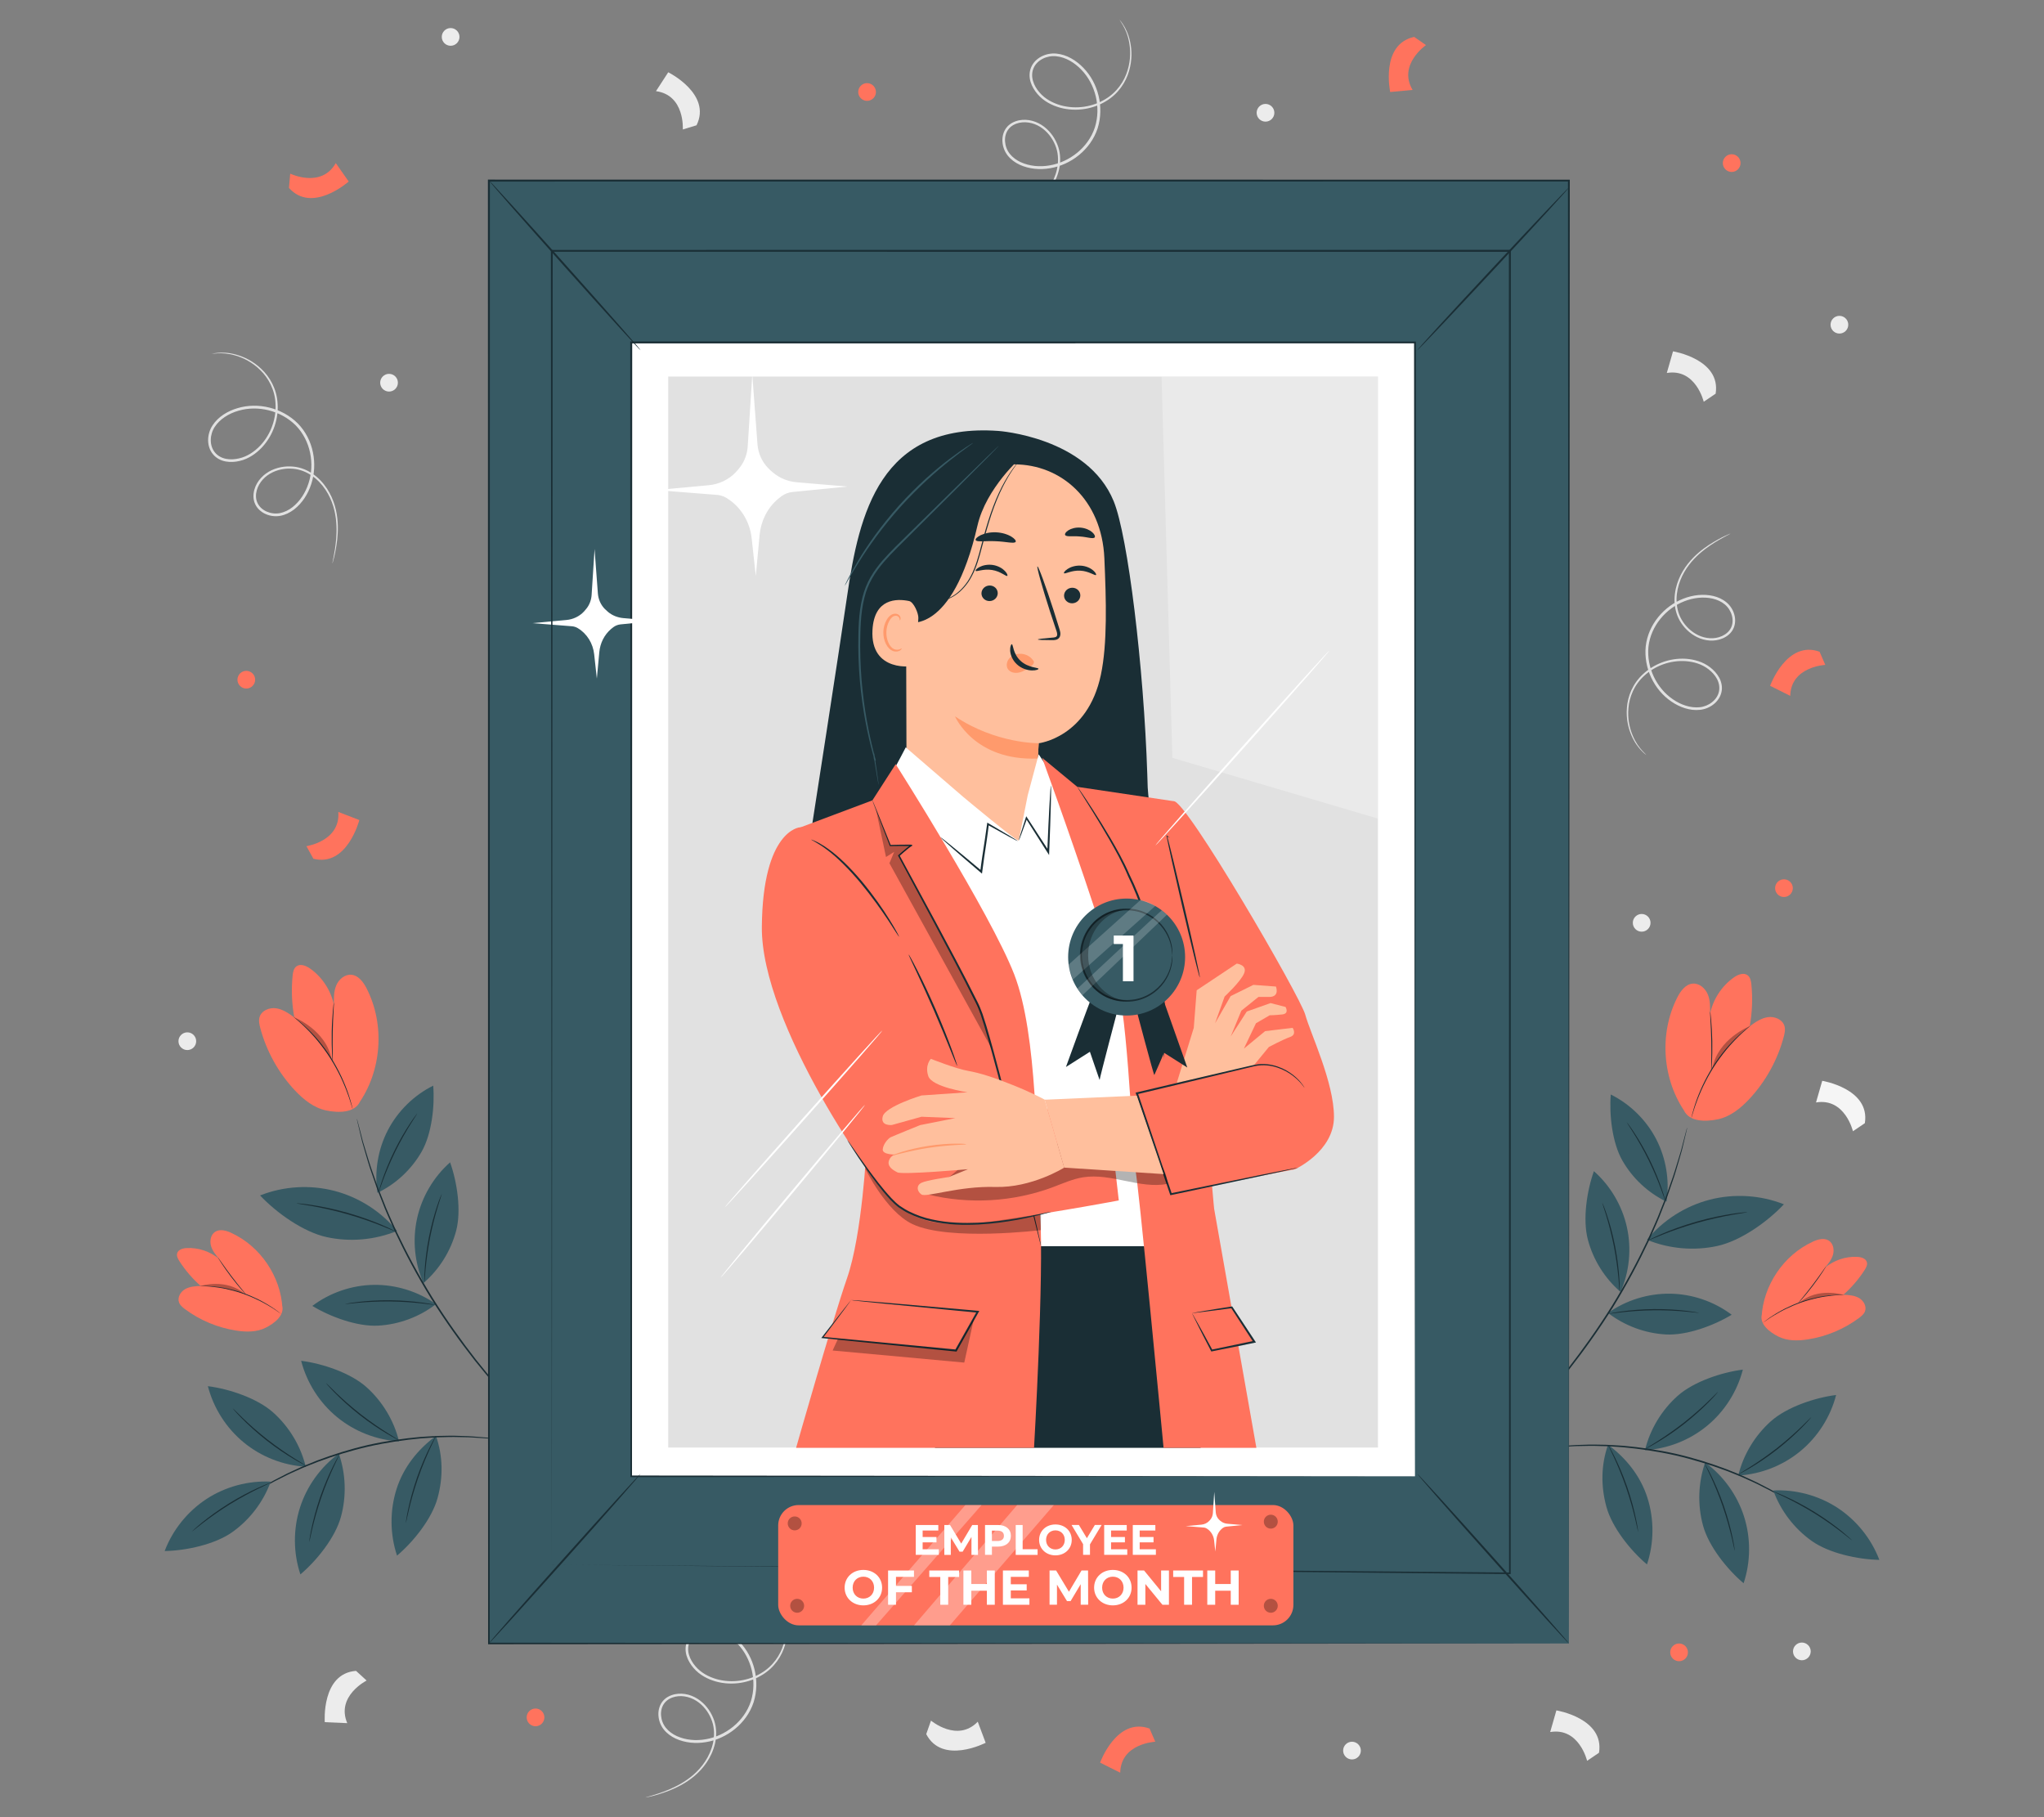 <?xml version="1.0" encoding="UTF-8"?>
<svg id="Layer_2" data-name="Layer 2" xmlns="http://www.w3.org/2000/svg" viewBox="0 0 540 480">
  <rect x="0" y="0" width="540" height="480" fill="#808080" stroke="none"/>
  <defs>
    <style>
      .cls-1 {
        fill: #ff735d;
      }

      .cls-1, .cls-2, .cls-3, .cls-4, .cls-5, .cls-6, .cls-7, .cls-8, .cls-9, .cls-10, .cls-11 {
        stroke-width: 0px;
      }

      .cls-2 {
        fill: #375a64;
      }

      .cls-3 {
        fill: #e1e1e1;
      }

      .cls-4 {
        fill: #ececec;
      }

      .cls-12 {
        opacity: .2;
      }

      .cls-6 {
        fill: #f5f5f5;
      }

      .cls-7 {
        fill: none;
      }

      .cls-8 {
        fill: #1a2e35;
      }

      .cls-9 {
        fill: #fff;
      }

      .cls-13 {
        opacity: .3;
      }

      .cls-10 {
        fill: #ff9a6c;
      }

      .cls-11 {
        fill: #ffbf9d;
      }
    </style>
  </defs>
  <g id="Layer_2-2" data-name="Layer 2">
    <g>
      <rect class="cls-7" width="540" height="480"/>
      <g>
        <path class="cls-3" d="M295.73,5.17s.41.42,1.02,1.36c.6.93,1.38,2.43,1.82,4.51.45,2.07.58,4.76-.28,7.69-.81,2.9-2.81,6.06-6.14,8.02-3.26,1.99-7.72,2.88-12.11,1.69-2.16-.61-4.36-1.72-5.95-3.6-.79-.92-1.46-2.01-1.83-3.23-.37-1.22-.37-2.61.16-3.85,1.07-2.52,3.98-3.87,6.68-3.6,2.74.27,5.23,1.79,7.14,3.78,3.88,3.99,5.52,10.31,3.74,15.97-1.87,5.68-7.1,9.64-12.56,10.53-2.73.47-5.57.2-8.03-.92-1.22-.57-2.34-1.38-3.17-2.44-.84-1.06-1.31-2.37-1.39-3.68-.08-1.31.26-2.67,1.08-3.7.81-1.04,2.03-1.64,3.23-1.9,2.45-.52,4.93.3,6.72,1.69,1.82,1.4,3.06,3.33,3.72,5.33.66,2.02.61,4.12.2,5.99-.89,3.77-3.14,6.64-5.43,8.58-2.32,1.95-4.71,3.08-6.67,3.87-3.96,1.51-6.3,1.82-6.3,1.82,0-.01.14-.06.41-.14.31-.09.71-.21,1.21-.35,1.06-.32,2.63-.79,4.57-1.6,1.92-.82,4.25-1.98,6.5-3.92,2.21-1.92,4.37-4.75,5.18-8.38.38-1.8.41-3.79-.23-5.7-.64-1.89-1.83-3.71-3.54-5.01-1.69-1.29-3.98-2.02-6.2-1.54-1.09.24-2.15.78-2.84,1.68-.7.88-1,2.06-.92,3.23.08,1.17.5,2.34,1.25,3.28.75.95,1.78,1.7,2.92,2.22,2.3,1.04,5.01,1.3,7.6.84,5.2-.86,10.21-4.66,11.96-10.03,1.69-5.37.13-11.43-3.56-15.23-1.81-1.9-4.17-3.33-6.67-3.57-2.44-.26-5.06.99-5.97,3.15-.46,1.07-.47,2.28-.14,3.38.33,1.11.93,2.12,1.68,2.99,1.48,1.76,3.54,2.83,5.62,3.43,4.2,1.17,8.51.35,11.67-1.54,3.23-1.87,5.18-4.87,6.01-7.69.88-2.83.79-5.47.4-7.51-.39-2.06-1.11-3.55-1.67-4.49-.55-.95-.92-1.41-.89-1.44Z"/>
        <path class="cls-3" d="M204.85,420.9s.41.42,1.02,1.36c.6.93,1.38,2.43,1.82,4.51.45,2.07.58,4.76-.28,7.69-.81,2.9-2.81,6.06-6.14,8.02-3.26,1.99-7.72,2.88-12.11,1.69-2.16-.61-4.36-1.72-5.95-3.6-.79-.92-1.46-2.01-1.83-3.23-.37-1.22-.37-2.61.16-3.85,1.07-2.52,3.98-3.87,6.68-3.6,2.74.27,5.23,1.79,7.14,3.78,3.88,3.99,5.52,10.31,3.74,15.97-1.87,5.68-7.1,9.64-12.56,10.53-2.73.47-5.57.2-8.03-.92-1.22-.57-2.34-1.38-3.17-2.44-.84-1.06-1.31-2.37-1.39-3.68-.08-1.31.26-2.67,1.08-3.7.81-1.04,2.03-1.64,3.23-1.9,2.45-.52,4.93.3,6.72,1.69,1.82,1.4,3.06,3.33,3.72,5.33.66,2.02.61,4.12.2,5.99-.89,3.77-3.14,6.64-5.43,8.58-2.32,1.95-4.71,3.08-6.67,3.87-3.96,1.51-6.3,1.82-6.3,1.82,0-.01.14-.06.41-.14.31-.09.71-.21,1.21-.35,1.06-.32,2.63-.79,4.57-1.6,1.92-.82,4.25-1.98,6.5-3.92,2.21-1.92,4.37-4.75,5.18-8.38.38-1.8.41-3.79-.23-5.7-.64-1.89-1.83-3.71-3.54-5.01-1.69-1.29-3.98-2.02-6.2-1.54-1.09.24-2.15.78-2.84,1.68-.7.88-1,2.06-.92,3.23.08,1.17.5,2.34,1.25,3.28.75.95,1.78,1.7,2.92,2.22,2.3,1.04,5.01,1.3,7.6.84,5.2-.86,10.21-4.66,11.96-10.03,1.69-5.37.13-11.43-3.56-15.23-1.81-1.9-4.17-3.33-6.67-3.57-2.44-.26-5.06.99-5.97,3.15-.46,1.07-.47,2.28-.14,3.38.33,1.11.93,2.12,1.68,2.99,1.48,1.76,3.54,2.83,5.62,3.43,4.2,1.17,8.51.35,11.67-1.54,3.23-1.87,5.18-4.87,6.01-7.69.88-2.83.79-5.47.4-7.51-.39-2.06-1.11-3.55-1.67-4.49-.55-.95-.92-1.41-.89-1.44Z"/>
        <path class="cls-3" d="M55.84,93.48s.56-.17,1.68-.28c1.11-.11,2.79-.11,4.85.47,2.04.56,4.49,1.68,6.69,3.8,2.2,2.06,4.08,5.29,4.28,9.15.26,3.81-1.01,8.18-4.1,11.52-1.54,1.64-3.54,3.07-5.94,3.62-1.18.28-2.45.37-3.71.13-1.25-.24-2.49-.87-3.34-1.92-1.74-2.11-1.6-5.31-.11-7.59,1.5-2.31,4-3.81,6.65-4.58,5.33-1.59,11.69-.14,15.9,4.06,4.18,4.28,5.27,10.75,3.54,16-.85,2.64-2.39,5.04-4.52,6.7-1.07.82-2.31,1.44-3.63,1.69-1.33.25-2.71.07-3.91-.47-1.2-.53-2.25-1.46-2.78-2.67-.55-1.2-.52-2.56-.2-3.74.67-2.41,2.54-4.23,4.6-5.18,2.08-.96,4.36-1.18,6.45-.84,2.1.35,3.94,1.36,5.41,2.59,2.94,2.53,4.44,5.85,5.1,8.78.66,2.96.56,5.6.35,7.7-.49,4.21-1.29,6.43-1.29,6.43-.01,0,0-.15.06-.43.06-.32.15-.73.25-1.24.21-1.09.51-2.7.69-4.79.16-2.08.21-4.69-.47-7.58-.68-2.85-2.19-6.07-5.04-8.47-1.42-1.17-3.17-2.11-5.16-2.43-1.97-.31-4.14-.09-6.08.83-1.93.9-3.63,2.6-4.23,4.79-.29,1.08-.3,2.27.18,3.29.46,1.03,1.37,1.84,2.44,2.31,1.07.47,2.31.64,3.49.41,1.19-.23,2.33-.79,3.32-1.56,1.98-1.56,3.46-3.84,4.26-6.36,1.64-5.01.58-11.2-3.38-15.24-3.98-3.98-10.08-5.39-15.15-3.88-2.52.72-4.88,2.17-6.25,4.26-1.36,2.05-1.46,4.94.04,6.75.73.91,1.8,1.47,2.93,1.69,1.13.22,2.31.15,3.42-.11,2.25-.5,4.14-1.84,5.64-3.4,2.98-3.18,4.24-7.39,4.02-11.06-.16-3.73-1.93-6.85-4.04-8.88-2.11-2.09-4.48-3.23-6.47-3.82-2-.61-3.66-.65-4.76-.6-1.1.05-1.68.17-1.68.12Z"/>
        <path class="cls-3" d="M434.94,199.43s-.48-.32-1.24-1.1c-.76-.77-1.81-2.05-2.64-3.97-.84-1.9-1.5-4.45-1.25-7.42.2-2.94,1.49-6.36,4.3-8.91,2.74-2.55,6.83-4.29,11.28-4.02,2.19.16,4.52.79,6.42,2.27.94.73,1.79,1.63,2.39,2.73.59,1.1.88,2.43.61,3.72-.53,2.63-3.05,4.5-5.69,4.77-2.68.29-5.36-.68-7.59-2.21-4.51-3.06-7.33-8.79-6.75-14.57.66-5.82,4.9-10.64,9.95-12.59,2.53-.99,5.3-1.3,7.88-.71,1.28.3,2.52.86,3.53,1.71,1.01.85,1.73,2.01,2.06,3.25.34,1.24.28,2.61-.31,3.76-.57,1.16-1.62,1.98-2.72,2.46-2.24.99-4.78.69-6.78-.29-2.02-.98-3.6-2.58-4.62-4.37-1.03-1.81-1.4-3.83-1.38-5.7.1-3.79,1.69-6.99,3.51-9.3,1.84-2.33,3.9-3.89,5.62-5.03,3.5-2.23,5.68-2.99,5.68-2.99,0,.01-.12.08-.36.22-.28.15-.64.34-1.09.58-.95.52-2.36,1.28-4.06,2.44-1.68,1.17-3.69,2.74-5.46,5.05-1.74,2.28-3.25,5.42-3.31,9.06,0,1.8.36,3.71,1.35,5.41.98,1.69,2.49,3.19,4.39,4.1,1.87.9,4.22,1.15,6.25.24,1-.45,1.9-1.18,2.39-2.17.5-.98.55-2.18.24-3.28-.3-1.11-.95-2.15-1.85-2.9-.91-.76-2.04-1.28-3.24-1.55-2.41-.54-5.06-.25-7.46.7-4.82,1.85-8.86,6.49-9.48,11.99-.56,5.48,2.15,10.98,6.43,13.89,2.11,1.47,4.66,2.36,7.1,2.11,2.39-.23,4.66-1.95,5.1-4.2.23-1.12,0-2.27-.53-3.27-.53-.99-1.32-1.85-2.2-2.53-1.77-1.4-3.96-2.01-6.07-2.17-4.26-.29-8.22,1.35-10.88,3.79-2.73,2.43-4,5.7-4.24,8.56-.28,2.89.32,5.4,1.11,7.27.78,1.9,1.77,3.18,2.49,3.98.72.8,1.16,1.17,1.14,1.2Z"/>
        <path class="cls-4" d="M450.1,106.11s-2.1-8.87-9.75-7.59l1.64-5.72s12.73,2.07,11.26,11.19l-3.14,2.13Z"/>
        <path class="cls-4" d="M419.29,465.1s-2.1-8.87-9.75-7.59l1.64-5.72s12.73,2.07,11.26,11.19l-3.14,2.13Z"/>
        <path class="cls-4" d="M96.85,443.91s-8.14,4.11-5.11,11.25l-5.94-.26s-.95-12.86,8.26-13.55l2.8,2.56Z"/>
        <path class="cls-4" d="M245.95,454.48s6.97,5.88,12.36.3l2.09,5.57s-11.46,5.91-15.7-2.29l1.26-3.58Z"/>
        <path class="cls-6" d="M489.52,298.8s-2.1-8.87-9.75-7.59l1.64-5.72s12.73,2.07,11.26,11.19l-3.14,2.13Z"/>
        <path class="cls-4" d="M180.39,34.2s.6-9.09-7.09-10.12l3.24-4.99s11.56,5.72,7.48,14l-3.63,1.11Z"/>
        <path class="cls-4" d="M121.39,9.75c0,1.29-1.05,2.34-2.34,2.34s-2.34-1.05-2.34-2.34,1.05-2.34,2.34-2.34,2.34,1.05,2.34,2.34Z"/>
        <path class="cls-4" d="M336.67,29.79c0,1.29-1.05,2.34-2.34,2.34s-2.34-1.05-2.34-2.34,1.05-2.34,2.34-2.34,2.34,1.05,2.34,2.34Z"/>
        <path class="cls-4" d="M488.29,85.77c0,1.29-1.05,2.34-2.34,2.34s-2.34-1.05-2.34-2.34,1.05-2.34,2.34-2.34,2.34,1.05,2.34,2.34Z"/>
        <path class="cls-4" d="M478.37,436.21c0,1.29-1.05,2.34-2.34,2.34s-2.34-1.05-2.34-2.34,1.05-2.34,2.34-2.34,2.34,1.05,2.34,2.34Z"/>
        <path class="cls-4" d="M359.52,462.41c0,1.29-1.05,2.34-2.34,2.34s-2.34-1.05-2.34-2.34,1.05-2.34,2.34-2.34,2.34,1.05,2.34,2.34Z"/>
        <path class="cls-4" d="M436.05,243.76c0,1.29-1.05,2.34-2.34,2.34s-2.34-1.05-2.34-2.34,1.05-2.34,2.34-2.34,2.34,1.05,2.34,2.34Z"/>
        <path class="cls-4" d="M105.12,101.09c0,1.29-1.05,2.34-2.34,2.34s-2.34-1.05-2.34-2.34,1.05-2.34,2.34-2.34,2.34,1.05,2.34,2.34Z"/>
        <path class="cls-4" d="M51.83,275.03c0,1.29-1.05,2.34-2.34,2.34s-2.34-1.05-2.34-2.34,1.05-2.34,2.34-2.34,2.34,1.05,2.34,2.34Z"/>
        <g>
          <g>
            <g>
              <path class="cls-2" d="M435.23,395.63c1.81,5.69,1.77,11.95-.12,17.61-4.33-3.65-9.21-9.74-10.71-15.2-1.5-5.46-1.44-11.07.42-16.41,4.81,3.53,8.6,8.31,10.41,14Z"/>
              <path class="cls-8" d="M432.79,404.71s-.02-.34-.11-.96c-.09-.61-.25-1.5-.48-2.59-.45-2.18-1.21-5.16-2.31-8.37-1.11-3.21-2.35-6.02-3.34-8.01-.49-1-.91-1.79-1.22-2.33-.31-.54-.48-.83-.5-.82s.12.32.39.88c.27.56.66,1.37,1.13,2.37.93,2.01,2.14,4.83,3.24,8.02,1.1,3.19,1.89,6.15,2.4,8.31.25,1.08.45,1.95.58,2.56.13.61.21.94.24.94Z"/>
            </g>
            <g>
              <path class="cls-2" d="M460.76,400.6c1.81,5.69,1.77,11.95-.12,17.61-4.33-3.65-9.21-9.74-10.71-15.2-1.5-5.46-1.3-11.36.55-16.71,4.81,3.53,8.47,8.61,10.28,14.3Z"/>
              <path class="cls-8" d="M458.31,409.68s-.02-.34-.11-.96c-.09-.61-.25-1.5-.48-2.59-.45-2.18-1.21-5.16-2.31-8.37-1.11-3.21-2.35-6.02-3.34-8.01-.49-1-.91-1.79-1.22-2.33-.31-.54-.48-.83-.5-.82-.02.01.12.32.39.88.27.56.66,1.37,1.13,2.37.93,2.01,2.14,4.83,3.24,8.02,1.1,3.19,1.89,6.15,2.4,8.31.25,1.08.45,1.95.57,2.56.13.61.21.94.24.94Z"/>
            </g>
            <g>
              <path class="cls-2" d="M475.62,383.33c4.61-3.79,7.97-9.07,9.46-14.85-5.61.71-13.03,3.18-17.25,6.95-4.22,3.77-7.27,8.83-8.61,14.33,5.96-.35,11.79-2.63,16.4-6.43Z"/>
              <path class="cls-8" d="M478.49,374.38s-.2.28-.61.74c-.41.47-1.02,1.12-1.8,1.91-1.56,1.58-3.81,3.67-6.48,5.77-2.67,2.09-5.24,3.78-7.16,4.91-.95.57-1.74,1.01-2.29,1.29-.55.29-.86.44-.87.42-.01-.02.28-.21.81-.53.53-.32,1.3-.79,2.23-1.38,1.87-1.18,4.41-2.89,7.08-4.97,2.66-2.09,4.93-4.14,6.52-5.68.8-.77,1.44-1.4,1.87-1.84.44-.44.69-.67.71-.66Z"/>
            </g>
            <g>
              <path class="cls-2" d="M450.98,376.63c4.61-3.79,7.97-9.07,9.46-14.85-5.61.71-13.03,3.18-17.25,6.95-4.22,3.77-7.27,8.83-8.61,14.33,5.96-.35,11.79-2.63,16.4-6.43Z"/>
              <path class="cls-8" d="M453.86,367.68s-.2.28-.61.74c-.41.47-1.02,1.12-1.8,1.91-1.56,1.58-3.81,3.67-6.48,5.77-2.67,2.09-5.24,3.78-7.16,4.91-.95.57-1.74,1.01-2.29,1.29-.55.29-.86.44-.87.42-.01-.02.28-.21.81-.53.53-.32,1.3-.79,2.23-1.38,1.87-1.18,4.41-2.89,7.08-4.97,2.66-2.09,4.93-4.14,6.52-5.68.8-.77,1.44-1.4,1.87-1.84.44-.44.69-.67.71-.66Z"/>
            </g>
            <path class="cls-8" d="M407.03,382.7s.25-.06.72-.13c.51-.07,1.2-.17,2.08-.29.46-.06.96-.12,1.5-.2.55-.06,1.15-.1,1.79-.15,1.29-.09,2.75-.25,4.38-.27.81-.02,1.67-.05,2.55-.08.89-.02,1.81.02,2.77.03,1.92,0,3.96.16,6.1.29,4.29.38,8.98,1.04,13.84,2.12,4.84,1.12,9.37,2.56,13.4,4.08,2,.81,3.91,1.54,5.63,2.38.87.41,1.72.77,2.51,1.17.79.41,1.55.8,2.27,1.17,1.46.72,2.71,1.5,3.83,2.14.56.33,1.08.62,1.55.91.46.3.88.58,1.27.83.73.49,1.32.87,1.75,1.16.4.27.6.41.59.43,0,.01-.23-.11-.64-.35-.44-.27-1.04-.63-1.79-1.09-.39-.24-.82-.5-1.29-.79-.48-.28-1.01-.56-1.57-.88-1.13-.62-2.39-1.38-3.85-2.08-.73-.37-1.48-.75-2.27-1.15-.79-.39-1.64-.75-2.51-1.15-1.72-.82-3.63-1.54-5.62-2.33-4.02-1.49-8.53-2.91-13.35-4.03-4.83-1.08-9.5-1.75-13.77-2.15-2.14-.15-4.17-.32-6.08-.33-.95-.02-1.87-.07-2.76-.05-.88.02-1.73.03-2.55.05-1.62,0-3.09.14-4.37.21-.64.04-1.24.07-1.79.12-.55.06-1.05.11-1.5.16-.87.09-1.57.15-2.08.2-.48.04-.73.06-.73.04Z"/>
            <g>
              <path class="cls-2" d="M485.47,398.3c4.99,3.27,8.91,8.15,11.03,13.73-5.66-.1-13.3-1.74-17.9-5.02-4.61-3.28-8.19-7.99-10.12-13.31,5.96-.3,12,1.33,17,4.6Z"/>
              <path class="cls-8" d="M489.3,406.89s-.23-.26-.69-.67c-.46-.42-1.14-1-2-1.71-1.72-1.4-4.19-3.24-7.07-5.03-2.89-1.79-5.63-3.19-7.65-4.11-1.01-.46-1.84-.81-2.42-1.04-.58-.23-.9-.34-.91-.32,0,.02.3.18.86.44.56.26,1.37.64,2.37,1.13,1.99.97,4.7,2.39,7.58,4.17,2.87,1.78,5.35,3.58,7.1,4.93.88.68,1.58,1.23,2.06,1.62.48.39.76.59.77.58Z"/>
            </g>
          </g>
          <g>
            <g>
              <path class="cls-2" d="M451.67,316.9c6.45-1.67,13.43-1.24,19.62,1.21-4.33,4.6-11.43,9.67-17.6,11.01-6.17,1.34-12.75.76-18.59-1.64,4.23-5.15,10.12-8.91,16.57-10.58Z"/>
              <path class="cls-8" d="M461.64,320.18s-.39,0-1.08.07c-.69.06-1.69.19-2.91.37-2.45.37-5.82,1.03-9.47,2.07-3.64,1.04-6.86,2.25-9.14,3.23-1.14.49-2.05.91-2.67,1.22-.62.31-.96.49-.95.51.01.02.37-.11,1.01-.38.64-.27,1.56-.65,2.71-1.11,2.3-.92,5.51-2.09,9.14-3.12,3.63-1.03,6.97-1.73,9.41-2.16,1.22-.22,2.21-.38,2.89-.48.68-.11,1.06-.18,1.06-.21Z"/>
            </g>
            <g>
              <path class="cls-2" d="M441.23,341.72c5.82.08,11.6,2.06,16.26,5.56-4.71,2.87-11.87,5.51-17.38,5.21-5.51-.3-10.92-2.31-15.29-5.68,4.75-3.36,10.59-5.17,16.41-5.09Z"/>
              <path class="cls-8" d="M448.88,346.79s-.32-.09-.92-.19c-.6-.11-1.46-.23-2.54-.36-2.15-.26-5.15-.48-8.46-.45-3.31.03-6.3.31-8.45.61-1.07.15-1.94.29-2.53.41-.59.12-.92.19-.92.21,0,.02.34-.01.94-.09.6-.08,1.47-.19,2.54-.31,2.15-.24,5.13-.48,8.42-.52,3.3-.03,6.28.15,8.43.35,1.08.1,1.95.19,2.55.26.6.07.94.09.94.07Z"/>
            </g>
            <g>
              <path class="cls-2" d="M429.81,324.16c-1.26-5.69-4.36-10.95-8.72-14.8-1.86,5.2-3,12.73-1.6,18.07,1.41,5.34,4.46,10.23,8.65,13.83,2.33-5.33,2.93-11.41,1.67-17.1Z"/>
              <path class="cls-8" d="M423.3,317.7s.15.3.38.86c.23.56.52,1.39.87,2.42.69,2.06,1.51,4.94,2.14,8.19.63,3.25.97,6.23,1.1,8.4.07,1.08.11,1.96.11,2.56,0,.61,0,.94-.02.94-.02,0-.06-.33-.1-.94-.04-.6-.11-1.48-.21-2.55-.2-2.15-.56-5.12-1.19-8.35-.64-3.23-1.42-6.12-2.05-8.18-.31-1.03-.58-1.87-.77-2.44-.19-.58-.28-.9-.26-.91Z"/>
            </g>
            <g>
              <path class="cls-2" d="M437.53,300.87c-2.63-5.05-6.89-9.23-11.98-11.76-.44,5.38.39,12.78,3.07,17.46,2.68,4.68,6.8,8.52,11.66,10.86.85-5.63-.13-11.51-2.75-16.56Z"/>
              <path class="cls-8" d="M429.75,296.42s.22.24.57.72c.36.47.85,1.18,1.43,2.06,1.17,1.77,2.67,4.28,4.1,7.19,1.42,2.91,2.49,5.64,3.17,7.64.34,1,.6,1.82.75,2.39.16.57.24.89.22.89-.02,0-.14-.3-.33-.86-.19-.56-.48-1.36-.84-2.35-.73-1.98-1.83-4.69-3.24-7.58-1.42-2.89-2.89-5.41-4.01-7.2-.56-.9-1.02-1.62-1.34-2.11-.32-.5-.49-.78-.47-.79Z"/>
            </g>
            <path class="cls-8" d="M392.88,384.5s.06-.07.18-.2c.14-.14.33-.32.56-.55.52-.49,1.25-1.19,2.18-2.07.48-.45,1-.94,1.58-1.49.56-.56,1.17-1.17,1.82-1.83,1.3-1.32,2.82-2.78,4.38-4.51.79-.85,1.63-1.75,2.49-2.68.86-.94,1.71-1.95,2.61-2.98,1.83-2.04,3.64-4.34,5.58-6.73,3.78-4.86,7.74-10.36,11.51-16.39,3.73-6.05,6.91-12.04,9.55-17.61,1.25-2.82,2.5-5.46,3.46-8.03.5-1.27,1.01-2.49,1.46-3.69.42-1.2.83-2.35,1.21-3.45.81-2.18,1.38-4.22,1.93-5.98.27-.88.52-1.71.75-2.47.2-.77.38-1.47.54-2.1.33-1.24.58-2.21.76-2.9.09-.31.16-.56.21-.75.05-.17.08-.25.09-.25,0,0,0,.09-.04.26-.04.19-.1.45-.17.76-.16.7-.39,1.68-.69,2.93-.15.64-.32,1.34-.51,2.11-.22.76-.46,1.59-.71,2.48-.53,1.78-1.07,3.82-1.87,6.01-.38,1.1-.78,2.26-1.19,3.47-.43,1.2-.94,2.42-1.44,3.7-.95,2.58-2.2,5.24-3.44,8.06-2.63,5.59-5.8,11.6-9.54,17.67-3.78,6.04-7.75,11.55-11.56,16.41-1.96,2.39-3.78,4.69-5.62,6.72-.91,1.03-1.77,2.04-2.63,2.97-.87.93-1.71,1.81-2.52,2.66-1.58,1.72-3.11,3.17-4.43,4.47-.66.65-1.28,1.25-1.85,1.8-.59.53-1.12,1.02-1.61,1.46-.95.86-1.7,1.53-2.23,2.01-.24.21-.44.38-.59.51-.13.11-.21.17-.21.16Z"/>
            <g>
              <path class="cls-1" d="M443.13,263.45c.86-1.68,2.16-3.46,4.04-3.63,1.75-.16,3.34,1.22,4.01,2.84.67,1.62.64,3.43.59,5.18.78-3.85,3.08-7.38,6.29-9.65,1.07-.76,2.58-1.37,3.63-.59.74.55.92,1.58,1.01,2.5.36,3.65.21,7.36-.44,10.97,1.46-1.05,2.99-2.13,4.77-2.39s3.86.57,4.39,2.29c.29.94.07,1.96-.18,2.91-1.63,6.11-4.78,11.8-9.09,16.42-2.29,2.45-5.05,4.68-8.33,5.36-3.29.68-7.51.68-8.95-2.36l.53.77c-6.26-8.76-7.17-21.05-2.26-30.63Z"/>
              <path class="cls-8" d="M446.85,295.25s.04-.1.1-.28c.07-.21.15-.49.25-.82.1-.36.23-.79.41-1.3.17-.5.34-1.08.59-1.7.23-.62.48-1.31.79-2.03.29-.73.65-1.48,1.01-2.28.77-1.58,1.68-3.29,2.77-5.01,1.1-1.71,2.25-3.26,3.37-4.62.57-.67,1.11-1.31,1.65-1.87.52-.58,1.04-1.09,1.52-1.56.46-.48.92-.87,1.31-1.23.39-.36.73-.66,1.02-.9.27-.23.48-.41.65-.56.15-.13.22-.2.22-.21,0,0-.09.05-.25.17-.18.14-.4.31-.68.52-.3.23-.66.51-1.05.86-.4.35-.87.73-1.34,1.21-.49.46-1.02.97-1.55,1.54-.55.56-1.1,1.2-1.68,1.87-1.13,1.36-2.3,2.92-3.4,4.64-1.09,1.73-2.01,3.45-2.76,5.04-.36.81-.72,1.57-1,2.3-.3.73-.55,1.42-.77,2.05-.23.63-.39,1.21-.55,1.72-.16.51-.28.95-.37,1.31-.08.34-.15.62-.21.84-.04.19-.06.29-.05.3Z"/>
              <path class="cls-8" d="M452.09,282.93s.05-.22.08-.62c.04-.4.07-.98.11-1.7.07-1.43.12-3.42.08-5.61-.04-2.19-.17-4.17-.3-5.6-.06-.71-.12-1.29-.17-1.69-.05-.4-.09-.62-.1-.62s-.02.22,0,.62c.02.45.06,1.02.09,1.69.08,1.43.18,3.41.22,5.59.04,2.18.02,4.16,0,5.6-.01.68-.02,1.24-.03,1.7,0,.4,0,.62.02.62Z"/>
              <g class="cls-13">
                <path class="cls-5" d="M462.26,271.07s-8.43,3.29-9.87,11.13c0,0,4.4-7.28,9.87-11.13Z"/>
              </g>
            </g>
          </g>
          <g>
            <path class="cls-1" d="M478.91,327.98c1.35-.62,3.02-1.08,4.26-.27,1.15.75,1.46,2.38,1.09,3.7-.37,1.33-1.28,2.43-2.16,3.48,2.36-1.99,5.49-3.05,8.58-2.89,1.03.05,2.26.41,2.53,1.41.19.7-.2,1.42-.59,2.04-1.56,2.43-3.46,4.64-5.62,6.55,1.41.07,2.88.15,4.11.85,1.23.7,2.1,2.23,1.59,3.55-.28.72-.91,1.24-1.53,1.71-3.98,2.97-8.7,4.94-13.61,5.69-2.61.4-5.39.43-7.75-.76-2.36-1.19-4.96-3.24-4.37-5.81l-.05.74c.41-8.45,5.84-16.47,13.53-19.98Z"/>
            <path class="cls-8" d="M465.71,349.4s.07-.04.2-.12c.14-.1.33-.23.56-.38.24-.17.53-.38.88-.6.35-.23.74-.5,1.19-.76.45-.27.94-.57,1.48-.86.53-.31,1.12-.6,1.74-.91,1.24-.6,2.64-1.21,4.15-1.74,1.51-.52,2.98-.91,4.33-1.21.68-.13,1.32-.27,1.93-.35.61-.1,1.18-.16,1.7-.22.52-.07.99-.09,1.41-.12.41-.04.77-.05,1.07-.05.28-.01.5-.02.67-.03.15,0,.24-.02.24-.02,0,0-.08-.01-.24-.02-.18,0-.4,0-.68-.01-.29,0-.65,0-1.07.02-.42.02-.89.03-1.41.09-.52.05-1.1.1-1.71.2-.61.07-1.26.2-1.94.33-1.36.29-2.84.68-4.36,1.2-1.51.53-2.92,1.15-4.16,1.76-.62.32-1.21.62-1.74.94-.54.3-1.03.61-1.47.89-.45.27-.83.55-1.18.79-.35.23-.63.45-.86.63-.22.17-.39.31-.53.41-.12.1-.18.15-.18.16Z"/>
            <path class="cls-8" d="M474.93,344.36s.13-.11.35-.34c.22-.23.52-.57.89-.99.74-.85,1.74-2.05,2.78-3.42,1.04-1.37,1.93-2.65,2.55-3.6.31-.47.55-.86.72-1.13.16-.27.25-.42.24-.43-.01,0-.12.13-.3.39-.21.29-.46.66-.77,1.09-.65.92-1.55,2.19-2.59,3.56-1.04,1.37-2.01,2.58-2.73,3.45-.34.41-.62.76-.84,1.03-.2.25-.3.39-.29.39Z"/>
            <g class="cls-13">
              <path class="cls-5" d="M486.98,342.01s-6.8-2.08-11.51,2.05c0,0,6.26-2.34,11.51-2.05Z"/>
            </g>
          </g>
        </g>
        <g>
          <g>
            <g>
              <path class="cls-2" d="M104.77,393.3c-1.81,5.69-1.77,11.95.12,17.61,4.33-3.65,9.21-9.74,10.71-15.2,1.5-5.46,1.44-11.07-.42-16.41-4.81,3.53-8.6,8.31-10.41,14Z"/>
              <path class="cls-8" d="M107.21,402.38s.02-.34.11-.96c.09-.61.25-1.5.48-2.59.45-2.18,1.21-5.16,2.31-8.37,1.11-3.21,2.35-6.02,3.34-8.01.49-1,.91-1.79,1.22-2.33.31-.54.48-.83.5-.82.02.01-.12.32-.39.88-.27.56-.66,1.37-1.13,2.37-.93,2.01-2.14,4.83-3.24,8.02-1.1,3.19-1.89,6.15-2.4,8.31-.25,1.08-.45,1.95-.58,2.56-.13.61-.21.94-.24.94Z"/>
            </g>
            <g>
              <path class="cls-2" d="M79.24,398.26c-1.81,5.69-1.77,11.95.12,17.61,4.33-3.65,9.21-9.74,10.71-15.2,1.5-5.46,1.3-11.36-.55-16.71-4.81,3.53-8.47,8.61-10.28,14.3Z"/>
              <path class="cls-8" d="M81.69,407.34s.02-.34.11-.96c.09-.61.25-1.5.48-2.59.45-2.18,1.21-5.16,2.31-8.37,1.11-3.21,2.35-6.02,3.34-8.01.49-1,.91-1.79,1.22-2.33.31-.54.48-.83.5-.82.02.01-.12.32-.39.88-.27.56-.66,1.37-1.13,2.37-.93,2.01-2.14,4.83-3.24,8.02-1.1,3.19-1.89,6.15-2.4,8.31-.25,1.08-.45,1.95-.57,2.56-.13.61-.21.94-.24.94Z"/>
            </g>
            <g>
              <path class="cls-2" d="M64.38,381c-4.61-3.79-7.97-9.07-9.46-14.85,5.61.71,13.03,3.18,17.25,6.95,4.22,3.77,7.27,8.83,8.61,14.33-5.96-.35-11.79-2.63-16.4-6.43Z"/>
              <path class="cls-8" d="M61.51,372.04s.2.28.61.74c.41.47,1.02,1.12,1.8,1.91,1.56,1.58,3.81,3.67,6.48,5.77,2.67,2.09,5.24,3.78,7.16,4.91.95.57,1.74,1.01,2.29,1.29.55.29.86.44.87.42.01-.02-.28-.21-.81-.53-.53-.32-1.3-.79-2.23-1.38-1.87-1.18-4.41-2.89-7.08-4.97-2.66-2.09-4.93-4.14-6.52-5.68-.8-.77-1.44-1.4-1.87-1.84-.44-.44-.69-.67-.71-.66Z"/>
            </g>
            <g>
              <path class="cls-2" d="M89.02,374.3c-4.61-3.79-7.97-9.07-9.46-14.85,5.61.71,13.03,3.18,17.25,6.95,4.22,3.77,7.27,8.83,8.61,14.33-5.96-.35-11.79-2.63-16.4-6.43Z"/>
              <path class="cls-8" d="M86.14,365.35s.2.28.61.74c.41.47,1.02,1.12,1.8,1.91,1.56,1.58,3.81,3.67,6.48,5.77,2.67,2.09,5.24,3.78,7.16,4.91.95.57,1.74,1.01,2.29,1.29.55.29.86.44.87.42s-.28-.21-.81-.53c-.53-.32-1.3-.79-2.23-1.38-1.87-1.18-4.41-2.89-7.08-4.97-2.66-2.09-4.93-4.14-6.52-5.68-.8-.77-1.44-1.4-1.87-1.84-.44-.44-.69-.67-.71-.66Z"/>
            </g>
            <path class="cls-8" d="M132.97,380.36s-.25-.06-.72-.13c-.51-.07-1.2-.17-2.08-.29-.46-.06-.96-.12-1.5-.2-.55-.06-1.15-.1-1.79-.15-1.29-.09-2.76-.25-4.38-.27-.81-.02-1.67-.05-2.55-.08-.89-.02-1.81.02-2.77.03-1.92,0-3.96.16-6.1.29-4.29.38-8.98,1.04-13.84,2.12-4.84,1.12-9.37,2.56-13.4,4.08-2,.81-3.91,1.54-5.63,2.38-.87.41-1.72.77-2.51,1.17-.79.41-1.55.8-2.27,1.17-1.46.72-2.71,1.5-3.83,2.14-.56.33-1.08.62-1.55.91-.46.3-.88.58-1.27.83-.73.49-1.32.87-1.75,1.16-.4.27-.6.41-.59.43,0,.01.23-.11.64-.35.44-.27,1.04-.63,1.79-1.09.39-.24.82-.5,1.29-.79.48-.28,1.01-.56,1.57-.88,1.13-.62,2.39-1.38,3.85-2.08.73-.37,1.48-.75,2.27-1.15.79-.39,1.64-.75,2.51-1.15,1.73-.82,3.63-1.54,5.62-2.33,4.02-1.49,8.53-2.91,13.35-4.03,4.83-1.08,9.5-1.75,13.77-2.15,2.14-.15,4.17-.32,6.08-.33.95-.02,1.87-.07,2.76-.05.88.02,1.73.03,2.55.05,1.62,0,3.09.14,4.37.21.64.04,1.24.07,1.79.12.55.06,1.05.11,1.5.16.87.09,1.57.15,2.08.2.48.04.73.06.73.04Z"/>
            <g>
              <path class="cls-2" d="M54.53,395.97c-4.99,3.27-8.91,8.15-11.03,13.73,5.66-.1,13.3-1.74,17.9-5.02,4.61-3.28,8.19-7.99,10.12-13.31-5.96-.3-12,1.33-17,4.6Z"/>
              <path class="cls-8" d="M50.7,404.55s.23-.26.69-.67c.46-.42,1.14-1.01,2-1.71,1.72-1.4,4.19-3.24,7.07-5.03,2.89-1.79,5.63-3.19,7.65-4.11,1.01-.46,1.84-.81,2.42-1.04.58-.23.9-.34.91-.32,0,.02-.3.18-.86.44-.56.26-1.37.64-2.37,1.13-1.99.97-4.7,2.39-7.58,4.17-2.87,1.78-5.35,3.58-7.1,4.93-.88.68-1.58,1.23-2.06,1.62-.48.39-.76.59-.77.58Z"/>
            </g>
          </g>
          <g>
            <g>
              <path class="cls-2" d="M88.33,314.56c-6.45-1.67-13.43-1.24-19.62,1.21,4.33,4.6,11.43,9.67,17.6,11.01s12.75.76,18.59-1.64c-4.23-5.15-10.12-8.91-16.57-10.58Z"/>
              <path class="cls-8" d="M78.36,317.85s.39,0,1.08.07c.69.06,1.69.19,2.91.37,2.45.37,5.82,1.03,9.47,2.07,3.64,1.04,6.86,2.25,9.14,3.23,1.14.49,2.05.91,2.67,1.22.62.31.96.49.95.51-.01.02-.37-.12-1.01-.38-.64-.27-1.56-.65-2.71-1.11-2.3-.92-5.51-2.09-9.14-3.12-3.63-1.03-6.97-1.73-9.41-2.16-1.22-.22-2.21-.38-2.89-.48-.68-.11-1.06-.18-1.06-.21Z"/>
            </g>
            <g>
              <path class="cls-2" d="M98.77,339.39c-5.82.08-11.6,2.06-16.26,5.56,4.71,2.87,11.87,5.51,17.38,5.21,5.51-.3,10.92-2.31,15.29-5.68-4.75-3.36-10.59-5.17-16.41-5.09Z"/>
              <path class="cls-8" d="M91.12,344.46s.32-.09.92-.19c.6-.11,1.46-.23,2.54-.36,2.15-.26,5.15-.48,8.46-.45,3.31.03,6.3.31,8.45.61,1.07.15,1.94.29,2.53.41.59.12.92.19.92.21,0,.02-.34-.01-.94-.09-.6-.08-1.47-.19-2.54-.31-2.15-.24-5.13-.48-8.42-.52-3.3-.03-6.28.15-8.43.35-1.08.1-1.95.19-2.55.26-.6.07-.94.09-.94.07Z"/>
            </g>
            <g>
              <path class="cls-2" d="M110.19,321.83c1.26-5.69,4.36-10.95,8.72-14.8,1.86,5.2,3,12.73,1.6,18.07-1.41,5.34-4.46,10.23-8.65,13.83-2.33-5.33-2.93-11.41-1.67-17.1Z"/>
              <path class="cls-8" d="M116.7,315.37s-.15.3-.38.86c-.23.56-.52,1.39-.87,2.42-.69,2.06-1.51,4.94-2.14,8.19-.63,3.25-.97,6.23-1.1,8.4-.07,1.08-.11,1.96-.11,2.56,0,.61,0,.94.02.94.02,0,.06-.33.1-.94.04-.6.11-1.48.21-2.55.2-2.15.56-5.12,1.19-8.35.64-3.23,1.42-6.12,2.05-8.18.31-1.03.58-1.87.77-2.44.19-.58.28-.9.26-.91Z"/>
            </g>
            <g>
              <path class="cls-2" d="M102.47,298.53c2.63-5.05,6.89-9.23,11.98-11.76.44,5.38-.39,12.78-3.07,17.46s-6.8,8.52-11.66,10.86c-.85-5.63.13-11.51,2.75-16.56Z"/>
              <path class="cls-8" d="M110.25,294.09s-.22.24-.57.72c-.36.47-.85,1.18-1.43,2.06-1.17,1.77-2.67,4.28-4.1,7.19-1.42,2.91-2.49,5.64-3.17,7.64-.34,1-.6,1.82-.75,2.39-.16.57-.24.89-.22.89.02,0,.14-.3.33-.86.19-.56.48-1.36.84-2.35.73-1.98,1.83-4.69,3.24-7.58,1.42-2.89,2.89-5.41,4.01-7.2.56-.9,1.02-1.62,1.34-2.11.32-.5.49-.78.47-.79Z"/>
            </g>
            <path class="cls-8" d="M147.12,382.17s-.06-.07-.18-.2c-.14-.14-.33-.32-.56-.55-.52-.49-1.25-1.19-2.18-2.07-.48-.45-1-.94-1.58-1.49-.56-.56-1.17-1.17-1.82-1.83-1.3-1.32-2.82-2.78-4.38-4.51-.79-.85-1.63-1.75-2.49-2.68-.86-.94-1.71-1.95-2.61-2.98-1.83-2.04-3.64-4.34-5.58-6.73-3.78-4.86-7.74-10.36-11.51-16.39-3.73-6.05-6.91-12.04-9.55-17.61-1.25-2.82-2.5-5.46-3.46-8.03-.5-1.27-1.01-2.49-1.46-3.69-.42-1.2-.83-2.35-1.21-3.45-.81-2.18-1.38-4.22-1.93-5.98-.27-.88-.52-1.71-.75-2.47-.2-.77-.38-1.47-.54-2.1-.33-1.24-.58-2.21-.76-2.9-.09-.31-.16-.56-.21-.75-.05-.17-.08-.25-.09-.25,0,0,0,.09.04.26.04.19.1.45.17.76.16.7.39,1.68.69,2.93.15.64.32,1.34.51,2.11.22.76.46,1.59.71,2.48.53,1.78,1.07,3.82,1.87,6.01.38,1.1.78,2.26,1.19,3.47.43,1.2.94,2.42,1.44,3.7.95,2.58,2.2,5.24,3.44,8.06,2.63,5.59,5.8,11.6,9.54,17.67,3.78,6.04,7.75,11.55,11.56,16.41,1.96,2.39,3.78,4.69,5.62,6.72.91,1.03,1.77,2.04,2.63,2.97.87.93,1.71,1.81,2.52,2.66,1.58,1.72,3.11,3.17,4.43,4.47.66.65,1.28,1.25,1.85,1.8.59.53,1.12,1.02,1.61,1.46.95.86,1.7,1.53,2.23,2.01.24.21.44.38.59.51.13.11.21.17.21.16Z"/>
            <g>
              <path class="cls-1" d="M96.87,261.11c-.86-1.68-2.16-3.46-4.04-3.63-1.75-.16-3.34,1.22-4.01,2.84-.67,1.62-.64,3.43-.59,5.18-.78-3.85-3.08-7.38-6.29-9.65-1.07-.76-2.58-1.37-3.63-.59-.74.55-.92,1.58-1.01,2.5-.36,3.65-.21,7.36.44,10.97-1.46-1.05-2.99-2.13-4.77-2.39-1.78-.27-3.86.57-4.39,2.29-.29.94-.07,1.96.18,2.91,1.63,6.11,4.78,11.8,9.09,16.42,2.29,2.45,5.05,4.68,8.33,5.36,3.29.68,7.51.68,8.95-2.36l-.53.77c6.26-8.76,7.17-21.05,2.26-30.63Z"/>
              <path class="cls-8" d="M93.15,292.91s-.04-.1-.1-.28c-.07-.21-.15-.49-.25-.82-.1-.36-.23-.79-.41-1.3-.17-.5-.34-1.08-.59-1.7-.23-.62-.48-1.31-.79-2.03-.29-.73-.65-1.48-1.01-2.28-.77-1.58-1.68-3.29-2.77-5.01-1.1-1.71-2.25-3.26-3.37-4.62-.57-.67-1.11-1.31-1.65-1.87-.52-.58-1.04-1.09-1.52-1.56-.46-.48-.92-.87-1.31-1.23-.39-.36-.73-.66-1.02-.9-.27-.23-.48-.41-.65-.56-.15-.13-.22-.2-.22-.21,0,0,.09.05.25.17.18.14.4.31.68.52.3.23.66.51,1.05.86.4.35.87.73,1.34,1.21.49.46,1.02.97,1.55,1.54.55.56,1.1,1.2,1.68,1.87,1.13,1.36,2.3,2.92,3.4,4.64,1.09,1.73,2.01,3.45,2.76,5.04.36.81.72,1.57,1,2.3.3.73.55,1.42.77,2.05.23.63.39,1.21.55,1.72.16.51.28.95.37,1.31.08.34.15.62.21.83.04.19.06.29.05.3Z"/>
              <path class="cls-8" d="M87.91,280.59s-.05-.22-.08-.62c-.04-.4-.07-.98-.11-1.7-.07-1.43-.12-3.42-.08-5.61.04-2.19.17-4.17.3-5.6.06-.71.12-1.29.17-1.69.05-.4.09-.62.1-.62s.02.22,0,.62c-.02.45-.06,1.02-.09,1.7-.08,1.43-.18,3.41-.22,5.59-.04,2.18-.02,4.16,0,5.6.01.68.02,1.24.03,1.7,0,.4,0,.62-.02.62Z"/>
              <g class="cls-13">
                <path class="cls-5" d="M77.74,268.74s8.43,3.29,9.87,11.13c0,0-4.4-7.28-9.87-11.13Z"/>
              </g>
            </g>
          </g>
          <g>
            <path class="cls-1" d="M61.09,325.65c-1.35-.62-3.02-1.08-4.26-.27-1.15.75-1.46,2.38-1.09,3.7s1.28,2.43,2.16,3.48c-2.36-1.99-5.49-3.05-8.58-2.89-1.03.05-2.26.41-2.52,1.41-.19.7.2,1.42.59,2.04,1.56,2.43,3.46,4.64,5.62,6.55-1.41.07-2.88.15-4.11.85-1.23.7-2.1,2.23-1.59,3.55.28.72.91,1.24,1.53,1.71,3.98,2.97,8.7,4.94,13.61,5.69,2.61.4,5.39.43,7.75-.76,2.36-1.19,4.96-3.24,4.37-5.81l.05.74c-.41-8.45-5.84-16.47-13.53-19.98Z"/>
            <path class="cls-8" d="M74.29,347.06s-.07-.04-.2-.12c-.14-.1-.33-.23-.56-.38-.24-.17-.53-.38-.88-.6-.35-.23-.74-.5-1.19-.76-.45-.27-.93-.57-1.48-.86-.53-.31-1.12-.6-1.74-.91-1.24-.6-2.64-1.21-4.15-1.74-1.51-.52-2.98-.91-4.33-1.21-.68-.13-1.32-.27-1.93-.35-.61-.1-1.18-.16-1.7-.22-.52-.07-.99-.09-1.41-.12-.41-.04-.77-.05-1.07-.05-.28-.01-.5-.02-.67-.03-.15,0-.24-.02-.24-.02,0,0,.08-.01.24-.02.18,0,.4,0,.68-.01.29,0,.65,0,1.07.02.42.02.89.03,1.41.09.52.05,1.1.1,1.71.2.61.07,1.26.2,1.94.33,1.36.29,2.84.68,4.36,1.2,1.51.53,2.92,1.15,4.16,1.76.62.32,1.21.62,1.74.94.54.3,1.03.61,1.47.89.45.27.83.55,1.18.79.35.23.63.45.86.63.22.17.39.31.53.41.12.1.18.15.18.16Z"/>
            <path class="cls-8" d="M65.07,342.02s-.13-.11-.35-.34c-.22-.23-.52-.57-.89-.99-.74-.85-1.74-2.05-2.78-3.42-1.04-1.37-1.93-2.65-2.55-3.6-.31-.47-.55-.86-.72-1.13-.16-.27-.25-.42-.24-.43.01,0,.12.13.3.39.21.29.46.66.77,1.09.65.92,1.55,2.19,2.59,3.56,1.04,1.37,2.01,2.58,2.73,3.45.34.41.62.76.84,1.03.2.25.3.39.29.39Z"/>
            <g class="cls-13">
              <path class="cls-5" d="M53.02,339.67s6.8-2.08,11.51,2.05c0,0-6.26-2.34-11.51-2.05Z"/>
            </g>
          </g>
        </g>
        <g>
          <g>
            <rect class="cls-2" x="129.16" y="47.7" width="285.32" height="386.42"/>
            <path class="cls-8" d="M414.48,434.12c0-2.08-.1-157.64-.24-386.42l.24.24c-85.79,0-182.87.02-285.29.02h-.03l.26-.26c-.02,144.19-.03,277.76-.05,386.42l-.21-.21c172.88.13,283.56.21,285.32.21-1.76,0-112.44.08-285.32.21h-.21s0-.21,0-.21c-.01-108.66-.03-242.23-.05-386.42v-.26h.29c102.42,0,199.5.02,285.29.02h.24v.24c-.14,228.77-.23,384.34-.24,386.42Z"/>
          </g>
          <g>
            <rect class="cls-9" x="166.76" y="90.45" width="207.06" height="299.51"/>
            <path class="cls-8" d="M373.82,389.96c0-2.12-.1-122.8-.24-299.51l.24.24c-62.84,0-133.09.01-207.04.02h-.02l.26-.26c-.02,112.52-.04,216.45-.05,299.51l-.21-.21c125.95.13,205.34.21,207.06.21-1.72,0-81.11.08-207.06.21h-.21s0-.21,0-.21c-.01-83.06-.03-186.99-.05-299.51v-.26h.28c73.95,0,144.2.02,207.04.02h.24v.24c-.14,176.71-.24,297.4-.24,299.51Z"/>
          </g>
          <path class="cls-8" d="M169.24,389.28c.11.1-8.78,10.21-19.85,22.59-11.07,12.38-20.13,22.34-20.24,22.25-.11-.1,8.78-10.21,19.85-22.59,11.07-12.38,20.13-22.34,20.24-22.24Z"/>
          <path class="cls-8" d="M414.48,49.55c.11.1-8.78,9.8-19.85,21.67-11.07,11.87-20.13,21.42-20.23,21.32-.11-.1,8.78-9.8,19.85-21.67,11.07-11.87,20.13-21.41,20.23-21.32Z"/>
          <path class="cls-8" d="M129.2,47.7c.11-.1,9.16,9.86,20.22,22.24,11.06,12.38,19.94,22.5,19.83,22.59-.11.1-9.16-9.86-20.22-22.25-11.06-12.38-19.94-22.5-19.83-22.59Z"/>
          <path class="cls-8" d="M374.4,389.28c.11-.1,9.17,9.86,20.24,22.24,11.07,12.38,19.96,22.5,19.85,22.59-.11.1-9.17-9.86-20.24-22.25-11.07-12.38-19.96-22.5-19.85-22.59Z"/>
          <rect class="cls-3" x="176.54" y="99.46" width="187.5" height="282.9"/>
          <g>
            <g>
              <path class="cls-8" d="M334.32,264.98c-.04-1.23-.78-2.32-1.8-2.99-16.02-10.6-28.09-34.1-29.31-53.99-.03-1.13-.07-2.28-.11-3.44,0,0,0,0,0-.01h0c-.93-28.44-5.11-62.94-8.87-72.14-6.94-16.98-30.47-18.58-30.47-18.58-31.23-2.23-36.8,21.76-39.96,43.62-1.96,13.59-9.51,62.14-9.51,62.14l5.74,2.22c6.76,20.04,21.99,36.24,41.78,43.69,5.76,2.17,10.63,3.04,12.92,1.17,9.09,9.22,20.47,16.18,32.86,19.95,5.04,1.53,10.33,2.56,15.58,2.07,3.41-.32,7-1.44,9.03-4.2,1.75-2.37,1.99-5.77.59-8.36-1.4-2.6-4.36-4.26-7.31-4.11,1.18-3.84,8.97-2.71,8.84-7.03Z"/>
              <path class="cls-11" d="M267.92,122.65l-1.95-1.86-21.11,8.51c-3.05.17-5.47,2.65-5.56,5.71l.19,68.79c-.03,4.66.91,8.7,3.72,12.42l2.96,3.91c6.76,8.93,20.67,8.19,26.02-1.64.37-.69.63-1.29.75-1.78.11-.61.28-1.02.31-1.54.63-5.53.66-10.33.66-10.33.38-6.08.5-8.57.5-8.51,0,0,12.93-1.49,16.43-18.08,1.74-8.25,1.41-19.61.92-30.79-.68-15.47-11.41-24.81-23.84-24.8Z"/>
              <path class="cls-8" d="M263.59,156.71c-.02,1.14-.99,2.06-2.18,2.06-1.18,0-2.13-.91-2.12-2.05.02-1.14.99-2.06,2.18-2.06,1.19,0,2.13.91,2.12,2.05Z"/>
              <path class="cls-8" d="M285.41,157.3c-.02,1.14-.99,2.06-2.18,2.06-1.18,0-2.13-.91-2.12-2.05.02-1.14.99-2.06,2.18-2.06,1.19,0,2.13.91,2.12,2.05Z"/>
              <path class="cls-8" d="M289.55,151.87c-.28.27-1.85-1.02-4.15-1.13-2.31-.14-4.06.96-4.3.67-.12-.13.18-.62.94-1.12.75-.5,2.02-.96,3.46-.88,1.44.08,2.62.67,3.29,1.25.68.58.9,1.1.76,1.22Z"/>
              <path class="cls-8" d="M266.11,152.11c-.31.24-1.73-1.2-4.02-1.55-2.28-.38-4.14.54-4.34.22-.1-.14.24-.6,1.06-1.02.8-.42,2.11-.74,3.53-.52,1.42.23,2.54.94,3.14,1.58.62.65.78,1.18.63,1.29Z"/>
              <path class="cls-8" d="M274.18,168.92c0-.13,1.44-.31,3.78-.49.59-.03,1.16-.12,1.28-.52.16-.42-.05-1.07-.31-1.77-.48-1.45-.99-2.98-1.52-4.58-2.1-6.51-3.59-11.86-3.33-11.94.26-.08,2.18,5.13,4.28,11.64.5,1.61.99,3.14,1.44,4.6.19.68.54,1.46.19,2.33-.18.43-.63.73-1.01.81-.38.1-.72.09-1.01.09-2.35,0-3.8-.05-3.8-.19Z"/>
              <path class="cls-10" d="M274.41,196.32s-11.29.16-22.11-7.1c0,0,5.05,11.86,21.88,11.14l.23-4.04Z"/>
              <path class="cls-10" d="M272.93,174.43c-.78-1.14-2.2-1.82-3.65-1.73-1.01.06-2.04.49-2.69,1.28-.65.79-.84,1.94-.32,2.74.58.91,1.87,1.18,2.99.92,1.12-.26,2.1-.94,3.04-1.61.26-.19.52-.38.69-.65.17-.27.22-.62.04-.86"/>
              <path class="cls-8" d="M267.31,170.17c.38,0,.26,2.5,2.31,4.39,2.05,1.89,4.74,1.74,4.74,2.1.03.16-.62.46-1.75.43-1.11-.02-2.71-.45-3.96-1.61-1.25-1.16-1.74-2.64-1.78-3.67-.04-1.05.27-1.66.44-1.64Z"/>
              <path class="cls-8" d="M268.33,143.11c-.32.59-2.56-.06-5.29-.15-2.73-.14-5.01.31-5.28-.3-.12-.29.35-.82,1.31-1.29.96-.47,2.43-.83,4.07-.76,1.64.07,3.07.55,3.99,1.1.92.55,1.34,1.11,1.2,1.39Z"/>
              <path class="cls-8" d="M289.21,141.95c-.43.5-2-.12-3.91-.24-1.91-.19-3.55.18-3.9-.39-.15-.27.13-.79.86-1.25.72-.46,1.91-.81,3.22-.7,1.31.11,2.43.64,3.07,1.21.65.57.84,1.12.65,1.37Z"/>
              <path class="cls-8" d="M239.71,164.36s11.83,3.68,18.52-25.51c2.29-9.98,11.54-18.06,11.54-18.06l-3.75-1.13s-23.32,6.57-23.71,6.86c-.39.29-5.88,12.06-5.88,12.06l3.29,25.77Z"/>
              <path class="cls-11" d="M242.62,163.27c.06-1.25-1.23-4.26-2.45-4.51-3.26-.68-9.2-.71-9.67,7.63-.65,11.4,10.94,9.7,10.97,9.38.03-.25.94-8.2,1.15-12.5Z"/>
              <path class="cls-10" d="M238.23,171.25s-.21.13-.55.26c-.34.13-.91.2-1.49-.05-1.18-.51-2.09-2.48-2.02-4.54.03-1.04.3-2.02.72-2.81.4-.81.97-1.37,1.58-1.44.61-.11,1.02.28,1.14.61.13.33.05.55.11.57.03.03.26-.18.19-.65-.03-.23-.15-.51-.41-.74-.26-.24-.66-.37-1.08-.35-.88.01-1.72.78-2.18,1.65-.5.88-.84,1.97-.87,3.14-.06,2.3,1,4.52,2.62,5.09.79.25,1.47.05,1.83-.2.37-.26.44-.51.41-.54Z"/>
              <path class="cls-8" d="M247.73,158.78s.63-.04,1.71-.34c1.07-.3,2.58-1,4.06-2.36.74-.68,1.46-1.51,2.12-2.48.65-.98,1.23-2.1,1.72-3.33,1.01-2.46,1.66-5.32,2.46-8.29.8-2.97,1.67-5.78,2.62-8.28.94-2.5,1.98-4.68,2.97-6.44.99-1.76,1.92-3.11,2.61-4.01.34-.45.63-.78.82-1.01.19-.23.3-.34.3-.34,0,0-.08.14-.26.37-.17.24-.45.58-.77,1.04-.66.91-1.56,2.27-2.52,4.04-.96,1.77-1.98,3.94-2.9,6.44-.93,2.49-1.79,5.29-2.59,8.26-.8,2.96-1.46,5.84-2.49,8.32-.51,1.24-1.11,2.37-1.77,3.37-.68.98-1.43,1.82-2.18,2.5-1.52,1.36-3.08,2.04-4.17,2.31-1.1.27-1.74.23-1.74.23Z"/>
              <path class="cls-2" d="M232.14,207.43s-.05-.19-.12-.55c-.07-.4-.17-.94-.29-1.62-.24-1.46-.59-3.55-1.03-6.19l.28-.04c.06.41.12.87.19,1.35v-.04c.06.15.14.33.23.51l-.29.11c-1.35-4.67-2.83-10.94-3.66-18.36-.43-3.71-.67-7.69-.7-11.88.04-4.17.01-8.6,1.13-13.02.46-1.83,1.16-3.58,2.07-5.18.91-1.6,2-3.05,3.15-4.39,2.32-2.68,4.82-4.98,7.1-7.27,4.6-4.53,8.75-8.61,12.24-12.05,3.48-3.39,6.3-6.15,8.29-8.09.96-.93,1.72-1.66,2.27-2.18.25-.23.44-.41.6-.56.14-.12.21-.18.22-.18,0,0-.05.08-.18.22-.15.16-.33.35-.56.59-.53.54-1.27,1.29-2.2,2.25-1.96,1.97-4.74,4.76-8.17,8.21-3.47,3.46-7.59,7.57-12.17,12.13-2.27,2.3-4.77,4.61-7.05,7.26-2.28,2.64-4.25,5.76-5.11,9.37-1.1,4.33-1.08,8.74-1.13,12.89.02,4.16.24,8.13.65,11.83.78,7.39,2.21,13.65,3.49,18.33l-.29.11c-.08-.18-.16-.36-.23-.52v-.02s-.01-.02-.01-.02c-.06-.47-.12-.93-.17-1.35l.28-.04c.38,2.65.68,4.74.9,6.21.09.69.16,1.23.22,1.63.04.37.06.56.05.56Z"/>
              <path class="cls-2" d="M223.16,154.71s.05-.17.2-.48c.18-.36.4-.8.67-1.34.58-1.16,1.49-2.81,2.69-4.8,1.19-2,2.71-4.31,4.51-6.8,1.82-2.47,3.92-5.12,6.29-7.77,2.38-2.63,4.79-5.01,7.05-7.08,2.29-2.05,4.42-3.82,6.28-5.21,1.85-1.4,3.39-2.48,4.48-3.18.51-.32.92-.59,1.26-.8.29-.18.45-.27.46-.25s-.13.13-.4.34c-.32.24-.72.53-1.2.88-1.06.75-2.56,1.87-4.37,3.3-1.82,1.43-3.92,3.21-6.18,5.27-2.24,2.08-4.62,4.45-6.99,7.07-2.35,2.63-4.46,5.25-6.29,7.7-1.81,2.46-3.36,4.74-4.58,6.71-1.23,1.96-2.19,3.57-2.82,4.7-.3.52-.55.94-.75,1.29-.18.29-.28.44-.29.43Z"/>
            </g>
            <g>
              <path class="cls-9" d="M236.23,203.12c.4-.58,3.06-5.71,3.06-5.71l15.08,13s14.78,12.38,14.78,11.58l2.36-11.91,2.9-10.83,5.42,8.19s17.04,33.4,17.04,33.8,10.54,34.97,10.54,34.97l-2.27,14.02-.27,49.65-31.77-1.33-6.27-10.01-10.81-63.67-19.79-61.75Z"/>
              <polygon class="cls-8" points="271.82 329.19 306.87 329.19 317.21 382.44 246.98 382.44 271.82 329.19"/>
              <path class="cls-1" d="M230.48,211.41l-20.46,7.68,18.9,84.17s-1.11,22.74-5.13,34.33c-4.01,11.59-13.47,44.85-13.47,44.85h62.86s2.67-45.68,1.61-61.98c-1.07-16.31-.62-47.07-6.86-63.12-6.24-16.05-31.3-55.49-31.3-55.49l-6.15,9.56Z"/>
              <path class="cls-1" d="M275.33,200.18l9.27,7.66,25.46,3.79s12.05,43.65,9.82,60.81c-2.23,17.17.88,46.86.88,46.86l11.16,63.13h-24.52s-6.99-73.83-7.41-72.94c-.42.89-1.75-36.12-4.43-48.15s-16.14-49.72-16.14-49.72l-4.1-11.44Z"/>
              <path class="cls-1" d="M342.17,308.83s10.25-4.68,10.25-13.82-6.24-22.07-7.58-26.97c-1.34-4.9-31.66-57.07-34.78-56.4l-3.12.67,16.05,70.45-21.85,5.35,9.32,26.82,31.7-6.09Z"/>
              <path class="cls-11" d="M310.88,286.06l4.5-14.56.77-9.92,10.59-7.05s2.84.33,1.96,2.53c-.88,2.2-5.17,6.17-5.17,6.17l-2.53,7.07,4.12-7.18,6.01-2.97,5.95.44s1.1,2.64-1.65,2.75h-2.97l-4.51,3.63-2.82,6.83,4.25-6.61,6.28-2.23,3.96,1.02s1.1,1.76-.88,1.98c-1.98.22-3.3.22-3.3.22l-3.63,2.11-3.19,6.7,5.61-4.62,7.27-.87s1.21,1.75-.66,2.41c-1.87.66-5.61,2.64-5.61,2.64l-4.07,4.95-20.25,4.55Z"/>
              <path class="cls-8" d="M275.04,329.19s-.04-.11-.1-.33c-.06-.25-.15-.57-.26-.98-.22-.89-.54-2.16-.94-3.77-.82-3.31-1.98-8.04-3.42-13.87-1.45-5.86-3.18-12.83-5.17-20.55-1-3.86-2.06-7.91-3.21-12.09-.57-2.09-1.18-4.21-1.82-6.36-.32-1.07-.68-2.14-1.02-3.22-.39-1.05-.78-2.11-1.31-3.13-3.74-7.53-7.58-14.62-11.04-21.16-3.49-6.52-6.68-12.48-9.44-17.62l-.07-.14.11-.1c.7-.62,1.39-1.22,2.08-1.78.35-.28.68-.55,1.07-.79.05-.03.09-.06.16-.09l.1-.04s-.01,0-.02.02c0,.02,0-.03-.06.08-.03.05,0,.16.04.19.04.03.06.03.05.03h0s-.18-.01-.28-.02h-.62c-1.66-.02-3.22,0-4.66.02h-.11s-.04-.1-.04-.1c-1.46-3.77-2.61-6.76-3.42-8.83-.38-1-.67-1.79-.89-2.35-.09-.25-.16-.45-.22-.61-.05-.14-.07-.21-.06-.21,0,0,.04.06.1.2.07.15.15.35.26.59.23.55.55,1.33.96,2.32.83,2.07,2.03,5.04,3.55,8.78l-.15-.1c1.45-.04,3-.08,4.67-.08h.63c.12.01.2,0,.36.03h.04s.02.01.06.05c.04.03.08.14.05.2-.06.11-.05.07-.06.09-.04.03-.11.05-.1.04l-.05.02s-.08.04-.12.07c-.34.21-.68.49-1.02.77-.68.56-1.36,1.16-2.05,1.78l.04-.24c2.78,5.13,6,11.07,9.52,17.58,3.48,6.54,7.32,13.61,11.08,21.16.53,1.02.93,2.11,1.34,3.19.34,1.09.71,2.16,1.03,3.24.64,2.15,1.25,4.28,1.82,6.37,1.15,4.19,2.2,8.24,3.18,12.11,1.96,7.73,3.66,14.71,5.07,20.58,1.37,5.85,2.48,10.6,3.26,13.91.36,1.62.65,2.89.85,3.79.09.41.15.74.21.99.04.22.06.34.05.34Z"/>
              <path class="cls-8" d="M307.41,279.68s-.01-.27,0-.79c.03-.56.07-1.31.12-2.24.03-.49.06-1.03.1-1.62,0-.6,0-1.24,0-1.93,0-1.38.03-2.95-.1-4.69-.32-6.93-1.81-16.51-5.28-26.55-1.3-3.77-2.72-7.37-4.28-10.54h0s0-.02,0-.02c-1.53-3.6-3.32-6.79-4.94-9.63-1.63-2.84-3.14-5.31-4.4-7.35-1.25-2-2.26-3.61-2.98-4.77-.33-.53-.59-.95-.79-1.27-.18-.29-.26-.45-.25-.46.01,0,.12.13.32.41.22.32.51.72.86,1.23.74,1.08,1.8,2.67,3.1,4.69,1.3,2.02,2.84,4.48,4.5,7.3,1.65,2.83,3.48,6.02,5.04,9.66v-.02c1.58,3.2,3.02,6.8,4.32,10.6,3.49,10.08,4.93,19.73,5.15,26.7.11,1.74.06,3.32.02,4.71-.02.69-.03,1.33-.05,1.93-.05.59-.1,1.13-.15,1.62-.09.93-.16,1.68-.22,2.24-.06.51-.09.78-.11.77Z"/>
              <path class="cls-8" d="M342.92,308.44s-.21.07-.63.17c-.45.1-1.06.24-1.83.42-1.64.36-3.98.87-6.91,1.51-5.96,1.27-14.34,3.04-24.15,5.13l-.21.04-.07-.2c-2.03-5.99-4.26-12.57-6.6-19.46-.83-2.46-1.65-4.87-2.42-7.17l-.09-.27.28-.06c6.51-1.53,12.63-2.97,18.17-4.27,2.77-.65,5.39-1.26,7.83-1.83,1.22-.28,2.4-.56,3.53-.82,1.12-.26,2.23-.54,3.31-.57,2.16-.09,4.07.46,5.61,1.14,1.54.7,2.72,1.56,3.6,2.35.88.78,1.44,1.51,1.81,2,.16.24.28.43.38.58.08.13.12.2.12.21-.06.05-.66-1.13-2.44-2.65-.88-.76-2.06-1.58-3.58-2.25-1.51-.65-3.39-1.16-5.48-1.04-1.05.04-2.1.31-3.23.59-1.13.27-2.3.56-3.52.85-2.44.59-5.06,1.21-7.82,1.88-5.54,1.32-11.66,2.78-18.16,4.33l.18-.33c.78,2.3,1.6,4.71,2.43,7.17,2.32,6.89,4.54,13.47,6.56,19.47l-.28-.16c9.83-2.01,18.22-3.72,24.19-4.94,2.94-.58,5.29-1.05,6.94-1.38.78-.15,1.39-.26,1.85-.35.42-.07.64-.11.64-.09Z"/>
              <g>
                <polygon class="cls-1" points="224.83 343.41 258.29 346.48 252.53 356.73 217.28 353.28 224.83 343.41"/>
                <path class="cls-8" d="M224.83,343.41s-.04.07-.12.19c-.1.14-.22.32-.37.53-.36.49-.85,1.15-1.46,1.99-1.31,1.74-3.15,4.21-5.45,7.27l-.12-.28c8.42.8,20.54,1.96,34.02,3.24.42.04.83.08,1.24.12l-.25.13c2.01-3.57,3.96-7.02,5.77-10.24l.19.37c-9.63-.93-17.96-1.73-23.93-2.3-2.94-.3-5.3-.54-6.97-.71-.78-.09-1.41-.16-1.87-.21-.43-.05-.65-.09-.66-.1,0-.01.21,0,.63.02.46.03,1.07.08,1.85.13,1.67.14,4.02.33,6.95.57,6,.53,14.38,1.26,24.06,2.11l.38.03-.19.34c-1.81,3.22-3.74,6.67-5.75,10.25l-.08.15-.17-.02c-.41-.04-.83-.08-1.24-.12-13.47-1.35-25.59-2.56-34-3.41l-.32-.03.2-.25c2.37-3.04,4.28-5.49,5.63-7.22.64-.81,1.15-1.44,1.52-1.91.35-.43.53-.65.54-.63Z"/>
              </g>
              <g>
                <polygon class="cls-1" points="314.92 346.85 320.15 356.73 331.4 354.43 325.44 345.33 314.92 346.85"/>
                <path class="cls-8" d="M314.92,346.85s.22-.06.69-.14c.55-.1,1.25-.21,2.09-.36,1.82-.31,4.48-.75,7.69-1.24l.14-.02.08.12c1.75,2.65,3.8,5.76,5.99,9.08l.21.32-.38.08c-.18.04-.37.08-.56.12-3.9.78-7.55,1.52-10.69,2.15l-.17.03-.08-.15c-1.58-3.02-2.85-5.55-3.72-7.3-.4-.81-.73-1.48-1-2.01-.22-.46-.33-.69-.31-.68.02.01.17.27.44.74.3.53.67,1.2,1.13,2.01.96,1.72,2.3,4.13,3.86,7.03l-.24-.12c3.13-.65,6.78-1.41,10.67-2.22.19-.04.38-.08.56-.11l-.17.4c-2.17-3.34-4.2-6.46-5.93-9.13l.22.1c-3.11.43-5.71.74-7.56.97-.88.1-1.59.19-2.17.26-.51.06-.79.09-.81.07Z"/>
              </g>
              <g class="cls-13">
                <polygon class="cls-5" points="221.37 353.68 219.97 356.73 254.75 359.92 257.33 348.19 252.53 356.73 221.37 353.68"/>
              </g>
              <g class="cls-13">
                <path class="cls-5" d="M228.53,308.56s5.46,11.44,12.55,14.79c9.67,4.57,33.9,1.58,33.9,1.58l.06-6.95-28.07,1.6-18.44-11.02Z"/>
              </g>
              <path class="cls-1" d="M211.3,218.54s-9.81.67-10.03,26.31c-.22,25.64,29.87,68.66,35,72.9,5.13,4.24,10.99,7.09,26.44,4.8,19.38-2.87,32.86-5.46,32.86-5.46l-2.68-23.41-34.55-1.56-28.09-57.74s-9.36-16.94-18.95-15.83Z"/>
              <g class="cls-13">
                <path class="cls-5" d="M301.32,303.5c-3.8-1.58-8.04-1.62-12.15-1.63-5.45-.01-10.91-.03-16.36-.04-3.53,0-7.1-.01-10.52.87-3.42.88-6.72,2.76-8.57,5.76l-8.55,7.06c10.86,2.65,22.5,1.97,32.97-1.93,2.65-.99,5.25-2.18,8.04-2.62,7.39-1.16,14.87,3.13,22.22,1.76,0-4.11-3.29-7.65-7.08-9.23Z"/>
              </g>
              <g>
                <path class="cls-11" d="M245.91,279.68s6.63,2.63,9.81,3.18c3.18.55,7.05,1.8,12.16,3.87,5.11,2.07,8.11,3.73,8.11,3.73l5.16,17.96s-8.57,5.39-18.24,5.11c-9.67-.28-18.24,2.85-19.48,1.98-1.24-.87-1.38-2.39,0-3.08,1.38-.69,7.24-1.52,7.24-1.52l5.06-2.07s-17.27,1.52-18.65.83c-1.38-.69-2.76-1.66-2.21-3.18.55-1.52,1.93-1.52,1.93-1.52,0,0-3.73.14-3.59-1.38.14-1.52,1.52-2.9,2.07-3.18.55-.28,7.8-3.22,7.8-3.22l9.32-1.85-8.95-.36-7.82,2.18s-3.12.35-2.42-2.27c.69-2.63,10.23-5.53,10.23-5.53l12.16-.84s-9.4-1.37-10.36-4.28c-.97-2.9.69-4.56.69-4.56Z"/>
                <polygon class="cls-11" points="275.98 290.46 276.58 290.46 300.32 289.41 307.41 310.13 281.14 308.42 275.98 290.46"/>
                <path class="cls-10" d="M255.28,302.24c0,.08-1.11.11-2.9.22-1.79.11-4.25.32-6.95.72-2.7.41-5.12.94-6.86,1.37-1.74.43-2.81.72-2.84.65-.02-.06,1.01-.48,2.74-1,1.73-.52,4.15-1.11,6.88-1.53,2.72-.41,5.22-.56,7.02-.58,1.8-.02,2.92.08,2.91.15Z"/>
              </g>
              <path class="cls-8" d="M237.51,247.44s-.31-.39-.78-1.14c-.48-.75-1.16-1.83-2.04-3.15-1.75-2.64-4.27-6.22-7.35-9.94-3.1-3.7-6.22-6.79-8.75-8.67-2.51-1.92-4.34-2.68-4.29-2.78.01-.03.47.15,1.28.52.42.17.88.46,1.43.78.56.3,1.15.72,1.8,1.18,2.62,1.83,5.81,4.91,8.93,8.63,3.1,3.74,5.59,7.37,7.26,10.07.85,1.35,1.48,2.46,1.91,3.24.42.78.64,1.22.61,1.24Z"/>
              <path class="cls-8" d="M252.88,281.59s-.22-.4-.53-1.15c-.35-.85-.78-1.92-1.3-3.19-1.09-2.7-2.61-6.42-4.38-10.49-1.77-4.07-3.46-7.72-4.69-10.36-.58-1.24-1.07-2.29-1.46-3.12-.34-.74-.51-1.16-.48-1.17s.27.37.66,1.08c.4.71.95,1.76,1.61,3.05,1.32,2.6,3.06,6.23,4.84,10.31,1.77,4.08,3.25,7.83,4.25,10.56.5,1.37.89,2.48,1.14,3.26.25.77.38,1.21.34,1.22Z"/>
              <path class="cls-8" d="M268.87,222.16s-.22-.07-.6-.26c-.45-.24-.99-.52-1.63-.86-1.48-.82-3.43-1.9-5.74-3.18l.34-.17c-.28,2.58-.75,5.59-1.23,8.81-.19,1.31-.37,2.58-.52,3.8l-.06.47-.36-.31c-3.07-2.61-5.74-4.91-7.63-6.57-.88-.79-1.62-1.44-2.21-1.96-.51-.47-.78-.73-.76-.76.02-.02.33.2.87.62.61.49,1.38,1.11,2.3,1.85,1.95,1.59,4.66,3.84,7.75,6.43l-.42.16c.14-1.23.32-2.51.51-3.82.48-3.22.97-6.22,1.3-8.78l.04-.34.29.17c2.27,1.34,4.19,2.48,5.65,3.34.62.38,1.14.7,1.57.97.36.23.54.36.53.38Z"/>
              <path class="cls-8" d="M277.64,207.43s.05.49.05,1.36c-.02.98-.04,2.22-.07,3.7-.08,3.12-.22,7.43-.42,12.19,0,.12,0,.23-.01.35l-.03.83-.45-.7c-2.16-3.41-4.14-6.52-5.71-8.99l.36-.04c-.63,1.73-1.16,3.18-1.56,4.3-.38,1.01-.61,1.57-.65,1.56s.12-.6.44-1.63c.36-1.13.83-2.6,1.4-4.35l.13-.4.23.35c1.6,2.45,3.61,5.55,5.81,8.93l-.48.13c0-.11,0-.23.01-.35.19-4.76.4-9.07.57-12.19.09-1.48.17-2.72.23-3.69.07-.87.12-1.35.16-1.35Z"/>
              <path class="cls-8" d="M309.01,221.28s-.27-.11-.79-.42l.11-.08c.63,2.24,2.42,9.55,4.44,18.23,1.23,5.29,2.32,10.08,3.08,13.56.35,1.67.65,3.06.88,4.12.2.98.29,1.52.25,1.53-.03,0-.19-.52-.45-1.48-.27-1.06-.62-2.43-1.04-4.09-.85-3.45-2-8.24-3.23-13.53-2.02-8.68-3.65-16.03-4.08-18.32l-.03-.18.15.1c.5.35.73.53.71.55Z"/>
              <path class="cls-8" d="M277.64,320.1s-.21.09-.62.2c-.46.12-1.06.29-1.79.48-1.56.4-3.83.93-6.67,1.46-2.84.5-6.24,1.01-10.06,1.21-3.8.18-8.05.13-12.38-.83-2.17-.44-4.22-1.2-6.09-2.13-.95-.45-1.8-1.03-2.64-1.59-.81-.63-1.52-1.31-2.18-2.01-2.6-2.82-4.58-5.63-6.26-7.97-1.66-2.36-2.94-4.31-3.8-5.66-.4-.65-.73-1.17-.98-1.58-.22-.36-.32-.56-.31-.57.01,0,.15.17.39.51.27.39.62.9,1.06,1.52.92,1.32,2.24,3.24,3.93,5.56,1.71,2.3,3.73,5.09,6.31,7.85.65.69,1.35,1.35,2.12,1.94.82.54,1.65,1.1,2.58,1.54,1.83.9,3.84,1.64,5.98,2.08,4.26.95,8.46,1.01,12.24.86,3.79-.18,7.18-.65,10.02-1.1,2.83-.48,5.11-.95,6.68-1.29.74-.16,1.34-.29,1.81-.39.42-.08.64-.12.64-.1Z"/>
              <g class="cls-13">
                <polygon class="cls-5" points="231.41 213.78 234.07 226.37 236.23 225.02 234.98 228.02 262.08 277.15 258.56 265.93 237.47 226.02 240.81 223.35 235.2 223.35 231.41 213.78"/>
              </g>
            </g>
            <g>
              <path class="cls-8" d="M288.34,263.7c-.31.39-6.73,18.14-6.73,18.14l6.33-4.02s2.64,7.72,2.57,7.45c-.07-.26,4.95-19.26,4.95-19.26l-7.12-2.31Z"/>
              <path class="cls-8" d="M300.08,266.21s4.75,17.94,4.88,17.75c.13-.2,2.57-5.87,2.57-5.87l6.14,3.89-6.46-18.27-7.12,2.51Z"/>
              <circle class="cls-2" cx="297.64" cy="252.8" r="15.45"/>
              <path class="cls-8" d="M309.73,252.31c-.07,0,0-1.08-.48-2.93-.47-1.81-1.68-4.48-4.41-6.54-1.35-1.01-3.05-1.86-5.01-2.2-1.95-.33-4.14-.26-6.23.53-1.05.37-2.06.92-2.99,1.62-.94.68-1.8,1.53-2.5,2.52-1.46,1.94-2.28,4.43-2.3,6.99.02,2.57.84,5.06,2.3,7,.7.98,1.56,1.83,2.5,2.52.93.7,1.94,1.25,3,1.62,2.09.8,4.28.86,6.23.53,1.96-.34,3.66-1.19,5.01-2.2,2.73-2.06,3.94-4.72,4.41-6.54.47-1.85.4-2.93.48-2.93.02,0,.02.27.01.77,0,.25,0,.57-.07.94-.05.37-.09.8-.22,1.27-.42,1.86-1.6,4.62-4.38,6.78-1.38,1.06-3.13,1.96-5.16,2.33-2.01.36-4.29.31-6.47-.51-1.1-.38-2.15-.95-3.13-1.67-.98-.71-1.88-1.59-2.62-2.62-1.52-2.02-2.39-4.62-2.41-7.3.02-2.68.89-5.28,2.41-7.3.74-1.02,1.63-1.91,2.62-2.61.97-.72,2.03-1.29,3.13-1.67,2.18-.82,4.46-.87,6.47-.51,2.03.37,3.78,1.28,5.16,2.33,2.78,2.16,3.97,4.92,4.38,6.78.13.47.18.9.22,1.27.06.37.07.68.07.94,0,.51,0,.77-.01.77Z"/>
              <g class="cls-12">
                <path class="cls-9" d="M301.27,237.77c-.25.22-19.08,17.14-19.08,17.14l1.21,3.88,21.81-19.48c-1.53-.98-2.34-1.27-3.94-1.54Z"/>
              </g>
              <g class="cls-12">
                <path class="cls-9" d="M306.93,240.45c-.08-.06-22.3,20.69-22.3,20.69,0,0,1.28,1.71,1.32,1.76.04.05,22.35-21.29,22.35-21.29l-1.37-1.16Z"/>
              </g>
              <path class="cls-9" d="M299.46,247.12v12.08h-2.8v-9.84h-2.42v-2.24h5.21Z"/>
              <g class="cls-13">
                <path class="cls-5" d="M287.47,252.31c0-6.33,4.47-11.51,10.17-12.04-.32-.03-.64-.05-.96-.05-6.15,0-11.13,5.41-11.13,12.09s4.98,12.09,11.13,12.09c.32,0,.64-.02.96-.05-5.7-.53-10.17-5.72-10.17-12.04Z"/>
              </g>
            </g>
          </g>
          <g class="cls-13">
            <polygon class="cls-9" points="306.87 99.46 309.73 200.18 364.04 216.23 364.04 99.46 306.87 99.46"/>
          </g>
          <path class="cls-9" d="M228.53,291.83c.11.09-8.34,10.39-18.88,23-10.54,12.61-19.17,22.76-19.28,22.66-.11-.09,8.34-10.39,18.88-23,10.53-12.61,19.17-22.75,19.28-22.66Z"/>
          <path class="cls-9" d="M233.09,272.21c.11.1-9.11,10.63-20.6,23.52-11.48,12.9-20.88,23.27-20.99,23.17-.11-.1,9.11-10.62,20.6-23.52,11.48-12.89,20.88-23.27,20.98-23.17Z"/>
          <path class="cls-9" d="M351.23,171.82c.11.1-10.11,11.71-22.81,25.93-12.71,14.23-23.09,25.68-23.2,25.59-.11-.1,10.1-11.71,22.81-25.94,12.7-14.23,23.09-25.68,23.2-25.59Z"/>
          <path class="cls-9" d="M198.75,99.02l1.36,18.27c.18,2.39,1.16,4.66,2.84,6.37.42.43.86.83,1.32,1.21,1.77,1.47,3.96,2.33,6.25,2.52l13.34,1.13-14.51,1.44c-1.05.11-2.06.5-2.91,1.13-.33.24-.65.5-.96.76-2.78,2.38-4.46,5.81-4.8,9.46l-1.01,10.82-1.09-9.96c-.48-4.38-2.89-8.37-6.66-10.64-.03-.02-.06-.04-.09-.06-.74-.44-1.58-.68-2.43-.75l-16.11-1.27,13.92-1.28c2.74-.25,5.33-1.46,7.2-3.47.39-.42.75-.85,1.1-1.3,1.22-1.59,1.9-3.52,2.03-5.52l1.2-18.87Z"/>
          <path class="cls-9" d="M157.07,144.95l.88,11.8c.12,1.54.75,3.01,1.84,4.11.27.27.56.54.85.78,1.14.95,2.56,1.5,4.04,1.63l8.62.73-9.37.93c-.68.07-1.33.32-1.88.73-.21.16-.42.32-.62.49-1.8,1.54-2.88,3.75-3.1,6.11l-.65,6.99-.71-6.44c-.31-2.83-1.87-5.41-4.3-6.87-.02-.01-.04-.02-.06-.04-.48-.28-1.02-.44-1.57-.48l-10.4-.82,8.99-.83c1.77-.16,3.44-.94,4.65-2.24.25-.27.49-.55.71-.84.79-1.02,1.23-2.27,1.31-3.56l.78-12.19Z"/>
          <path class="cls-8" d="M145.78,413.29c1.75.01,99.62.82,253.11,2.08l-.21.21c-.01-97.58-.03-218.04-.05-348.14v-1.18l.26.26c-90.82,0-176.9-.02-253.11-.02l.24-.24c-.14,205.39-.23,344.94-.24,347.02,0-2.08-.1-141.63-.24-347.02v-.24s.24,0,.24,0c76.21,0,162.29-.02,253.11-.02h.26s0,.26,0,.26v1.18c-.02,130.1-.03,250.56-.05,348.14v.21h-.21c-153.49-1.52-251.36-2.49-253.11-2.51Z"/>
          <g>
            <g>
              <rect class="cls-1" x="205.59" y="397.55" width="136.11" height="31.78" rx="5.4" ry="5.4"/>
              <g class="cls-13">
                <polygon class="cls-9" points="268.72 397.55 241.48 429.33 250.94 429.33 278.41 397.55 268.72 397.55"/>
              </g>
              <g>
                <path class="cls-9" d="M248.03,409.24v1.46h-6.1v-7.88h5.96v1.46h-4.14v1.71h3.66v1.42h-3.66v1.82h4.29Z"/>
                <path class="cls-9" d="M256.65,410.7v-4.73s-2.33,3.9-2.33,3.9h-.82l-2.31-3.79v4.63h-1.71v-7.88h1.51l2.95,4.9,2.91-4.9h1.5l.02,7.88h-1.71Z"/>
                <path class="cls-9" d="M267.06,405.68c0,1.76-1.32,2.85-3.42,2.85h-1.59v2.17h-1.82v-7.88h3.41c2.11,0,3.42,1.09,3.42,2.86ZM265.22,405.68c0-.87-.56-1.37-1.68-1.37h-1.49v2.74h1.49c1.11,0,1.68-.51,1.68-1.36Z"/>
                <path class="cls-9" d="M268.35,402.82h1.82v6.4h3.95v1.49h-5.78v-7.88Z"/>
                <path class="cls-9" d="M274.52,406.76c0-2.34,1.82-4.08,4.31-4.08s4.31,1.72,4.31,4.08-1.84,4.08-4.31,4.08-4.31-1.73-4.31-4.08ZM281.3,406.76c0-1.5-1.06-2.52-2.47-2.52s-2.47,1.02-2.47,2.52,1.06,2.52,2.47,2.52,2.47-1.02,2.47-2.52Z"/>
                <path class="cls-9" d="M287.96,407.91v2.79h-1.82v-2.82l-3.05-5.07h1.94l2.11,3.5,2.11-3.5h1.79l-3.06,5.09Z"/>
                <path class="cls-9" d="M297.81,409.24v1.46h-6.1v-7.88h5.96v1.46h-4.14v1.71h3.66v1.42h-3.66v1.82h4.29Z"/>
                <path class="cls-9" d="M305.37,409.24v1.46h-6.1v-7.88h5.96v1.46h-4.14v1.71h3.66v1.42h-3.66v1.82h4.29Z"/>
              </g>
              <g class="cls-13">
                <path class="cls-5" d="M337.57,401.94c0,1.02-.82,1.84-1.84,1.84s-1.84-.82-1.84-1.84.82-1.84,1.84-1.84,1.84.82,1.84,1.84Z"/>
              </g>
              <g class="cls-13">
                <path class="cls-5" d="M337.57,424.16c0,1.02-.82,1.84-1.84,1.84s-1.84-.82-1.84-1.84.82-1.84,1.84-1.84,1.84.82,1.84,1.84Z"/>
              </g>
              <g class="cls-13">
                <path class="cls-5" d="M211.79,402.4c0,1.02-.82,1.84-1.84,1.84s-1.84-.82-1.84-1.84.82-1.84,1.84-1.84,1.84.82,1.84,1.84Z"/>
              </g>
              <g class="cls-13">
                <path class="cls-5" d="M212.44,424.16c0,1.02-.82,1.84-1.84,1.84s-1.84-.82-1.84-1.84.82-1.84,1.84-1.84,1.84.82,1.84,1.84Z"/>
              </g>
              <g class="cls-13">
                <polygon class="cls-9" points="259.32 397.55 231.44 429.33 227.54 429.33 255.04 397.55 259.32 397.55"/>
              </g>
              <g>
                <path class="cls-9" d="M223.14,419.37c0-2.69,2.09-4.68,4.95-4.68s4.95,1.98,4.95,4.68-2.11,4.68-4.95,4.68-4.95-1.99-4.95-4.68ZM230.92,419.37c0-1.72-1.21-2.9-2.83-2.9s-2.83,1.18-2.83,2.9,1.21,2.89,2.83,2.89,2.83-1.18,2.83-2.89Z"/>
                <path class="cls-9" d="M236.71,416.52v2.39h4.19v1.68h-4.19v3.3h-2.09v-9.05h6.84v1.68h-4.74Z"/>
                <path class="cls-9" d="M248.4,416.55h-2.89v-1.71h7.88v1.71h-2.89v7.34h-2.09v-7.34Z"/>
                <path class="cls-9" d="M262.81,414.84v9.05h-2.09v-3.71h-4.11v3.71h-2.09v-9.05h2.09v3.57h4.11v-3.57h2.09Z"/>
                <path class="cls-9" d="M271.96,422.21v1.68h-7v-9.05h6.84v1.68h-4.76v1.96h4.2v1.63h-4.2v2.09h4.92Z"/>
                <path class="cls-9" d="M285.51,423.89v-5.43s-2.68,4.47-2.68,4.47h-.94l-2.65-4.36v5.31h-1.96v-9.05h1.73l3.39,5.62,3.33-5.62h1.72l.03,9.05h-1.96Z"/>
                <path class="cls-9" d="M289.05,419.37c0-2.69,2.09-4.68,4.95-4.68s4.95,1.98,4.95,4.68-2.11,4.68-4.95,4.68-4.95-1.99-4.95-4.68ZM296.83,419.37c0-1.72-1.21-2.9-2.83-2.9s-2.83,1.18-2.83,2.9,1.21,2.89,2.83,2.89,2.83-1.18,2.83-2.89Z"/>
                <path class="cls-9" d="M308.82,414.84v9.05h-1.72l-4.51-5.49v5.49h-2.07v-9.05h1.73l4.5,5.49v-5.49h2.07Z"/>
                <path class="cls-9" d="M312.83,416.55h-2.89v-1.71h7.88v1.71h-2.9v7.34h-2.09v-7.34Z"/>
                <path class="cls-9" d="M327.24,414.84v9.05h-2.09v-3.71h-4.11v3.71h-2.09v-9.05h2.09v3.57h4.11v-3.57h2.09Z"/>
              </g>
            </g>
            <path class="cls-9" d="M320.79,394.07l.4,5.42c.05.71.34,1.38.84,1.89.12.13.25.25.39.36.52.44,1.17.69,1.85.75l3.96.34-4.3.43c-.31.03-.61.15-.86.33-.1.07-.19.15-.28.23-.83.71-1.32,1.72-1.42,2.8l-.3,3.21-.32-2.95c-.14-1.3-.86-2.48-1.98-3.15,0,0-.02-.01-.03-.02-.22-.13-.47-.2-.72-.22l-4.78-.38,4.13-.38c.81-.07,1.58-.43,2.13-1.03.11-.12.22-.25.33-.39.36-.47.56-1.04.6-1.64l.36-5.59Z"/>
          </g>
        </g>
        <path class="cls-1" d="M376.73,11.91s-7.5,5.17-3.54,11.84l-5.92.55s-2.68-12.61,6.34-14.55l3.12,2.16Z"/>
        <path class="cls-1" d="M305.21,460.07s-9.1.43-9.26,8.18l-5.32-2.66s4.38-12.13,13.07-9l1.51,3.48Z"/>
        <path class="cls-1" d="M482.22,175.63s-9.1.43-9.26,8.18l-5.32-2.66s4.38-12.13,13.07-9l1.51,3.48Z"/>
        <path class="cls-1" d="M76.67,45.87s8.21,3.96,12.04-2.79l3.41,4.87s-9.63,8.58-15.78,1.69l.33-3.78Z"/>
        <path class="cls-1" d="M80.95,223.51s9.02-1.3,8.43-9.04l5.55,2.14s-3.2,12.49-12.14,10.22l-1.84-3.32Z"/>
        <path class="cls-1" d="M231.41,24.3c0,1.29-1.05,2.34-2.34,2.34s-2.34-1.05-2.34-2.34,1.05-2.34,2.34-2.34,2.34,1.05,2.34,2.34Z"/>
        <path class="cls-1" d="M143.82,453.64c0,1.29-1.05,2.34-2.34,2.34s-2.34-1.05-2.34-2.34,1.05-2.34,2.34-2.34,2.34,1.05,2.34,2.34Z"/>
        <path class="cls-1" d="M67.41,179.54c0,1.29-1.05,2.34-2.34,2.34s-2.34-1.05-2.34-2.34,1.05-2.34,2.34-2.34,2.34,1.05,2.34,2.34Z"/>
        <circle class="cls-1" cx="443.59" cy="436.46" r="2.34"/>
        <path class="cls-1" d="M459.83,43.08c0,1.29-1.05,2.34-2.34,2.34s-2.34-1.05-2.34-2.34,1.05-2.34,2.34-2.34,2.34,1.05,2.34,2.34Z"/>
        <path class="cls-1" d="M473.64,234.6c0,1.29-1.05,2.34-2.34,2.34s-2.34-1.05-2.34-2.34,1.05-2.34,2.34-2.34,2.34,1.05,2.34,2.34Z"/>
      </g>
    </g>
  </g>
</svg>